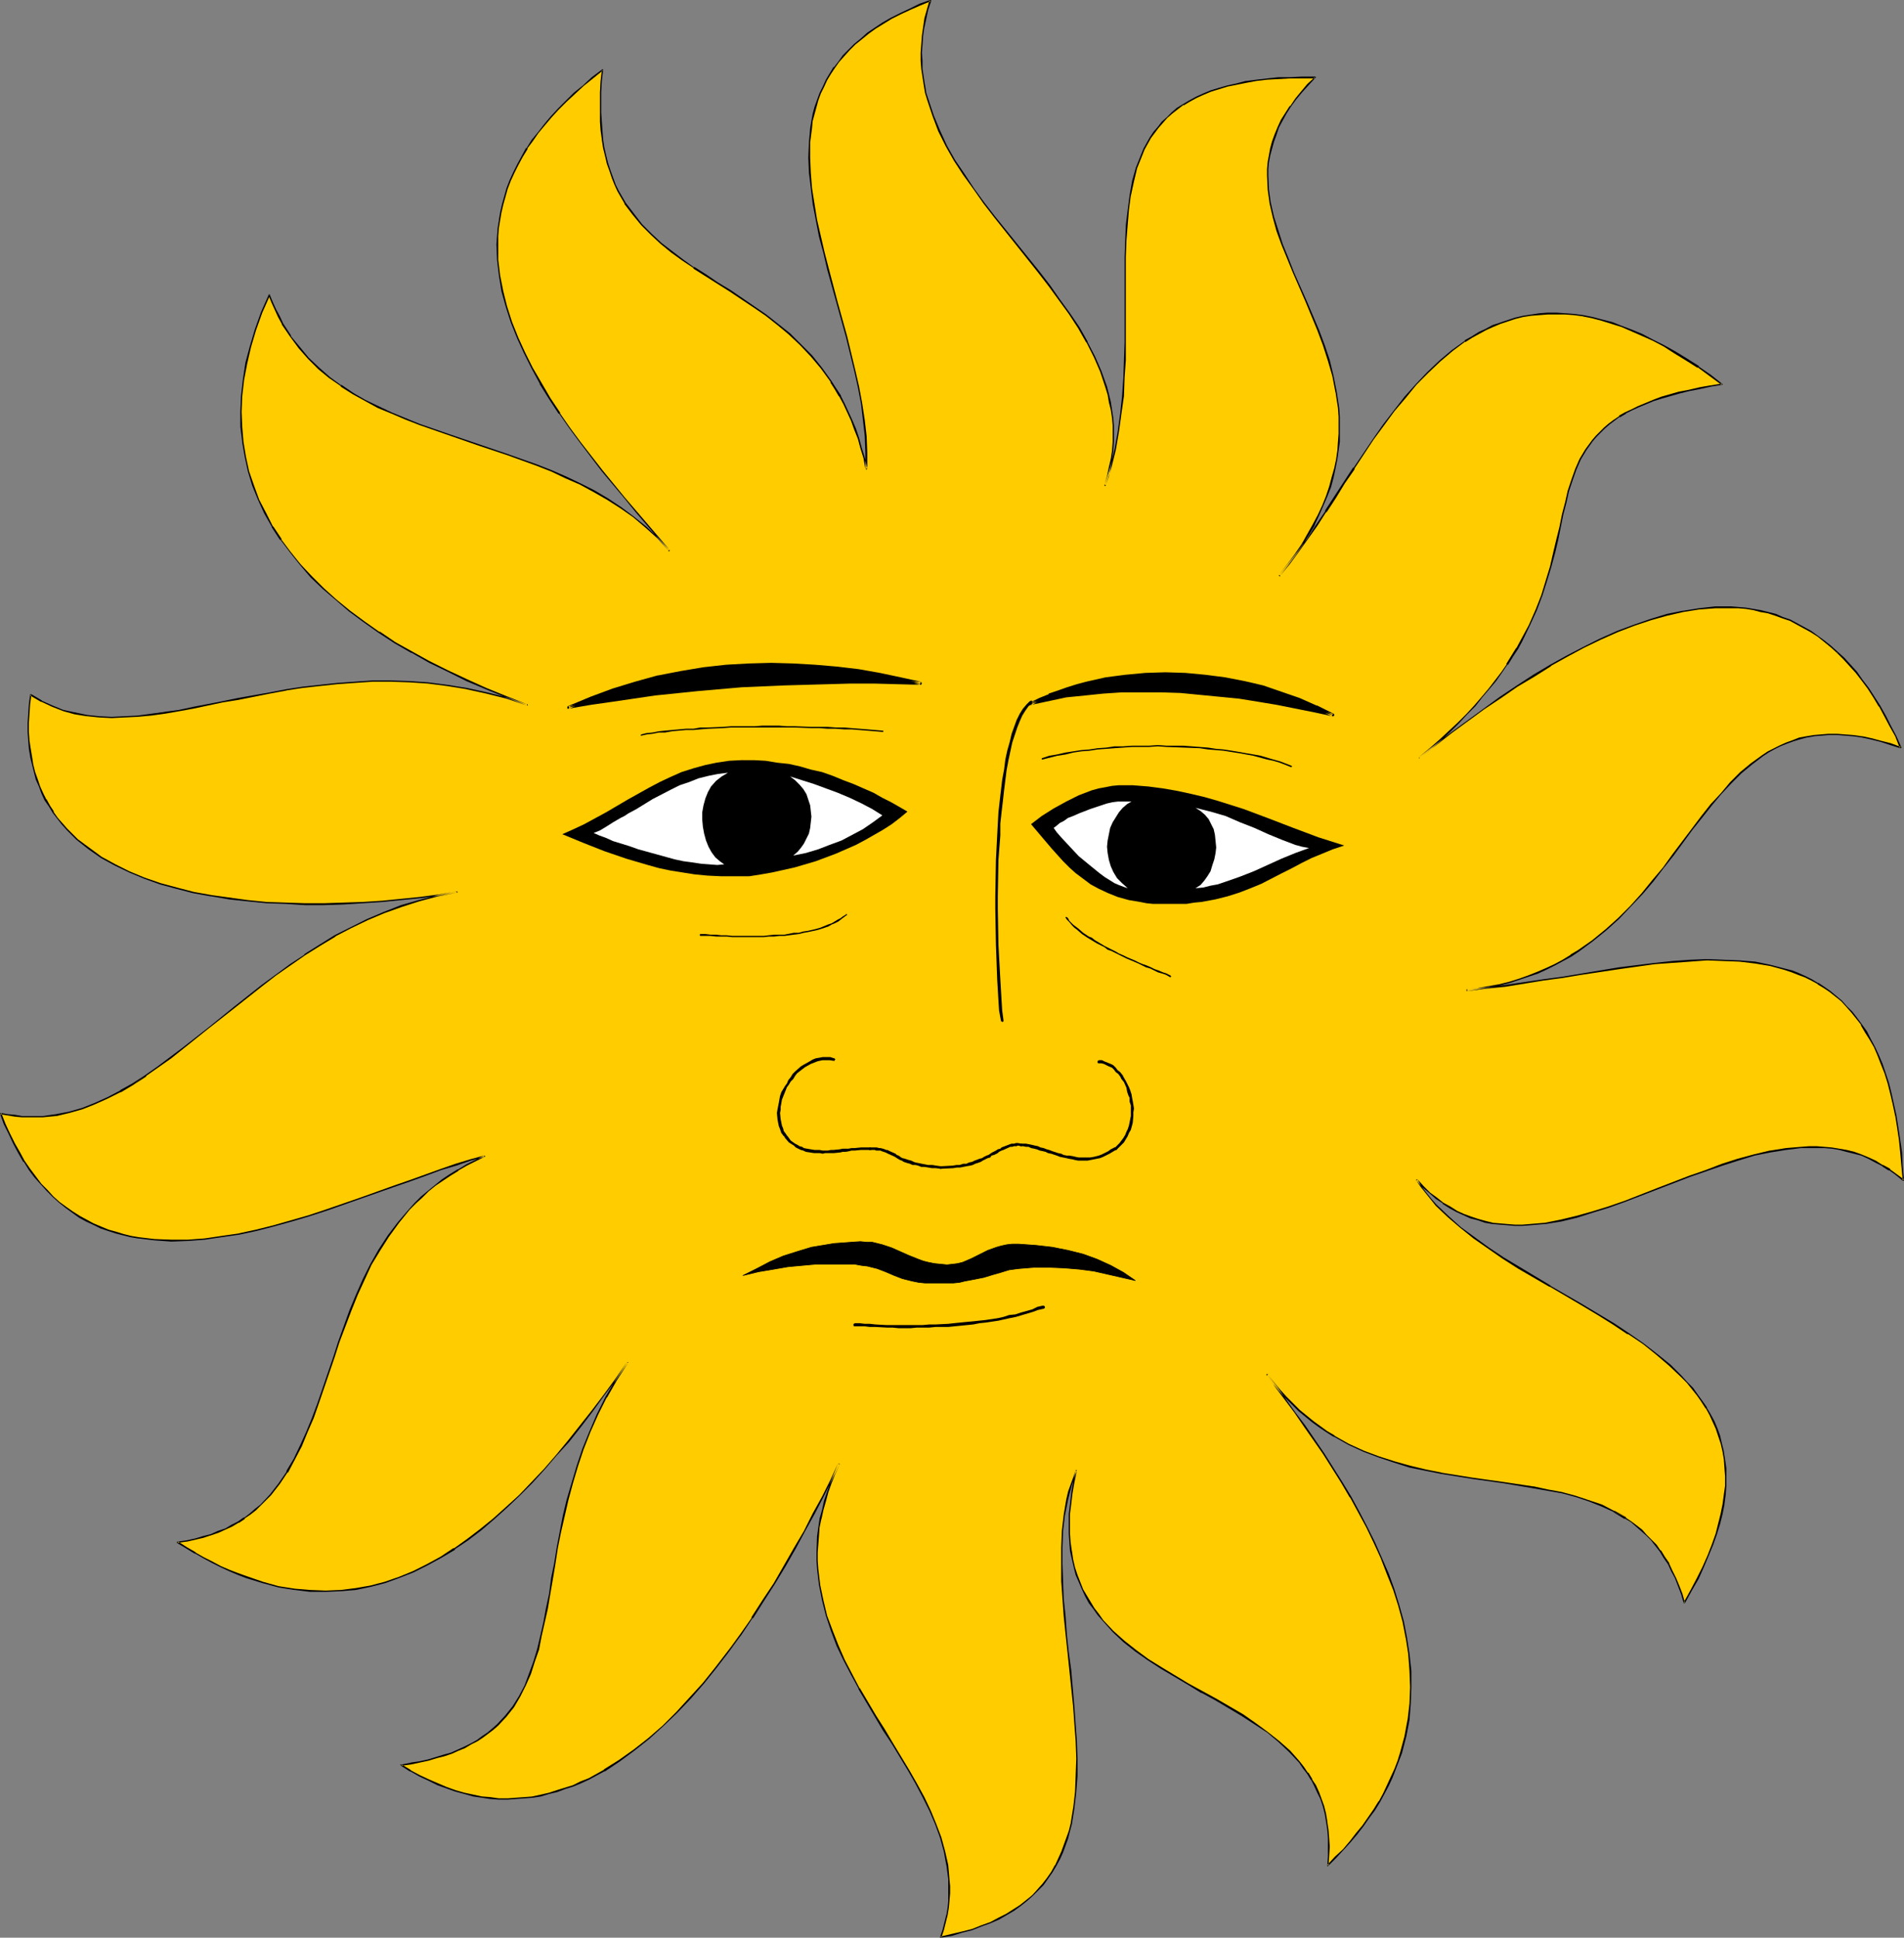 <?xml version="1.0" encoding="UTF-8" standalone="no"?>
<svg
   version="1.0"
   width="129.724mm"
   height="131.987mm"
   id="svg30"
   sodipodi:docname="Sun 160.wmf"
   xmlns:inkscape="http://www.inkscape.org/namespaces/inkscape"
   xmlns:sodipodi="http://sodipodi.sourceforge.net/DTD/sodipodi-0.dtd"
   xmlns="http://www.w3.org/2000/svg"
   xmlns:svg="http://www.w3.org/2000/svg">
  <rect width="100%" height="100%" fill="#808080" stroke="none"/>
  <sodipodi:namedview
     id="namedview30"
     pagecolor="#ffffff"
     bordercolor="#000000"
     borderopacity="0.25"
     inkscape:showpageshadow="2"
     inkscape:pageopacity="0.0"
     inkscape:pagecheckerboard="0"
     inkscape:deskcolor="#d1d1d1"
     inkscape:document-units="mm" />
  <defs
     id="defs1">
    <pattern
       id="WMFhbasepattern"
       patternUnits="userSpaceOnUse"
       width="6"
       height="6"
       x="0"
       y="0" />
  </defs>
  <path
     style="fill:#ffcc00;fill-opacity:1;fill-rule:evenodd;stroke:none"
     d="m 69.326,75.95 0.808,1.939 0.808,1.939 0.808,1.778 0.97,1.778 2.101,3.232 2.262,2.909 2.424,2.747 2.586,2.586 2.747,2.262 2.909,2.262 3.07,1.939 3.232,1.778 3.394,1.616 3.394,1.616 3.555,1.454 3.555,1.454 7.434,2.586 7.595,2.586 7.595,2.586 7.595,2.747 3.878,1.454 3.717,1.778 3.555,1.616 3.555,1.939 3.555,1.939 3.394,2.262 3.394,2.424 3.07,2.586 3.07,2.909 2.909,3.07 -2.747,-3.394 -2.747,-3.232 -2.909,-3.394 -3.07,-3.394 -5.656,-7.11 -5.656,-7.272 -2.747,-3.717 -2.586,-3.878 -2.586,-3.717 -2.262,-3.878 -2.262,-3.878 -1.939,-3.878 -1.778,-4.04 -1.616,-4.04 -1.293,-3.878 -1.131,-4.04 -0.646,-4.04 -0.485,-4.04 -0.162,-4.04 0.162,-2.101 0.162,-2.101 0.323,-1.939 0.323,-2.101 0.485,-2.101 1.131,-4.04 0.808,-1.939 0.97,-2.101 0.97,-2.101 1.131,-1.939 1.293,-2.101 1.293,-2.101 1.454,-1.939 1.616,-2.101 1.778,-1.939 1.778,-2.101 2.101,-2.101 2.101,-1.939 2.262,-2.101 2.424,-1.939 2.586,-1.939 -0.323,2.747 -0.162,2.909 v 2.586 2.586 2.424 l 0.323,2.262 0.162,2.262 0.323,2.262 0.485,1.939 0.485,1.939 0.646,1.939 0.646,1.778 0.646,1.778 0.808,1.616 1.778,3.232 2.101,2.747 2.101,2.747 2.424,2.424 2.586,2.424 2.747,2.101 2.747,2.101 3.07,1.939 2.909,2.101 3.07,1.939 3.232,1.939 6.302,4.202 3.07,2.101 3.07,2.424 2.909,2.424 2.909,2.747 2.747,2.909 2.586,3.07 2.424,3.555 1.131,1.778 1.131,1.939 1.131,1.939 0.97,2.101 0.97,2.262 0.808,2.262 0.97,2.424 0.646,2.424 0.808,2.586 0.646,2.747 v -4.202 l -0.323,-4.202 -0.485,-4.202 -0.485,-4.202 -0.808,-4.363 -0.97,-4.202 -2.101,-8.726 -2.424,-8.726 -2.424,-8.565 -0.97,-4.363 -1.131,-4.202 -0.808,-4.202 -0.646,-4.04 -0.646,-4.04 -0.323,-4.04 -0.323,-3.878 0.162,-3.878 0.323,-3.717 0.323,-1.939 0.485,-1.778 0.485,-1.778 0.485,-1.778 0.646,-1.778 0.808,-1.616 0.808,-1.616 0.97,-1.616 0.97,-1.616 1.293,-1.616 1.131,-1.454 1.454,-1.616 1.454,-1.293 1.616,-1.454 1.778,-1.454 1.939,-1.293 1.939,-1.293 2.262,-1.293 2.262,-1.131 2.424,-1.131 2.586,-1.293 2.747,-0.97 -0.808,2.262 -0.485,2.262 -0.485,2.262 -0.323,2.262 -0.162,2.262 -0.162,2.101 v 2.101 l 0.162,2.101 0.323,2.101 0.323,2.101 0.323,1.939 0.646,1.939 1.293,4.04 1.616,3.878 1.778,3.717 2.101,3.717 2.424,3.717 2.424,3.717 2.747,3.555 2.586,3.555 5.818,7.11 5.656,7.11 2.747,3.555 2.586,3.555 2.586,3.555 2.424,3.717 2.101,3.717 1.939,3.717 1.616,3.878 1.293,3.878 0.646,1.939 0.323,1.939 0.485,2.101 0.323,2.101 0.162,1.939 v 2.101 2.101 l -0.162,2.262 -0.323,2.101 -0.485,2.262 -0.485,2.101 -0.646,2.262 1.454,-4.363 1.131,-4.686 0.808,-4.525 0.646,-4.686 0.485,-4.525 0.323,-4.686 0.162,-4.525 0.162,-4.686 v -8.888 -8.726 -4.363 l 0.162,-4.202 0.162,-4.04 0.485,-3.878 0.485,-3.717 0.646,-3.555 0.97,-3.555 1.293,-3.07 0.646,-1.616 0.808,-1.454 0.808,-1.454 0.97,-1.454 0.97,-1.293 1.131,-1.293 1.131,-1.293 1.293,-1.131 1.454,-1.131 1.616,-0.97 1.454,-0.97 1.778,-0.97 1.939,-0.808 1.778,-0.808 2.101,-0.646 2.262,-0.646 2.262,-0.485 2.586,-0.485 2.586,-0.485 2.747,-0.323 2.909,-0.162 2.909,-0.162 3.232,-0.162 h 3.232 l -1.778,1.939 -1.616,1.939 -1.454,1.778 -1.454,1.778 -1.131,1.778 -0.97,1.939 -0.97,1.778 -0.808,1.778 -0.485,1.778 -0.485,1.778 -0.485,1.778 -0.323,1.778 -0.162,1.778 v 1.778 l 0.162,3.555 0.485,3.555 0.808,3.394 0.97,3.555 1.293,3.717 1.454,3.555 1.454,3.555 3.232,7.272 3.07,7.595 1.616,3.878 1.293,3.878 0.97,4.04 0.808,4.04 0.646,4.202 0.162,2.262 v 2.101 2.262 2.101 l -0.323,2.262 -0.323,2.262 -0.485,2.424 -0.485,2.262 -0.808,2.262 -0.808,2.424 -0.97,2.424 -1.131,2.424 -1.131,2.586 -1.616,2.424 -1.454,2.586 -1.778,2.586 -1.939,2.747 -2.101,2.586 2.424,-2.909 2.262,-3.07 2.424,-3.394 2.424,-3.394 2.424,-3.555 2.262,-3.717 2.424,-3.717 2.424,-3.717 5.171,-7.595 2.586,-3.555 2.747,-3.555 2.747,-3.555 2.909,-3.232 2.909,-3.232 3.07,-2.909 3.232,-2.586 3.394,-2.586 1.616,-0.97 1.778,-0.97 1.939,-0.97 1.778,-0.808 1.939,-0.808 1.778,-0.646 2.101,-0.646 1.939,-0.485 2.101,-0.323 2.101,-0.162 2.101,-0.323 h 2.262 l 2.262,0.162 2.262,0.162 2.424,0.323 2.262,0.485 2.586,0.646 2.424,0.808 2.586,0.808 2.586,0.97 2.747,1.293 2.747,1.293 2.747,1.454 2.909,1.616 2.909,1.778 3.07,2.101 3.07,2.101 3.07,2.262 -2.909,0.485 -2.909,0.485 -2.747,0.646 -2.424,0.646 -2.424,0.485 -2.262,0.808 -2.101,0.646 -1.939,0.808 -1.778,0.808 -1.778,0.808 -1.616,0.808 -1.454,0.97 -1.454,0.97 -1.293,0.808 -1.131,1.131 -1.131,0.97 -1.131,1.131 -0.808,1.131 -1.778,2.262 -1.454,2.586 -1.131,2.586 -0.97,2.586 -0.97,2.909 -0.646,3.07 -0.808,3.07 -0.646,3.07 -0.808,3.394 -0.646,3.394 -0.97,3.555 -1.131,3.555 -1.131,3.717 -1.454,3.878 -1.778,3.878 -2.101,4.04 -0.97,1.939 -1.293,2.101 -1.293,2.101 -1.616,2.101 -1.454,2.101 -1.616,1.939 -1.778,2.262 -1.939,2.101 -2.101,2.262 -2.101,2.101 -2.262,2.262 -2.424,2.262 -2.586,2.262 -2.747,2.262 8.242,-6.464 8.403,-6.141 4.202,-2.909 4.363,-2.909 4.202,-2.586 4.363,-2.747 4.202,-2.424 4.363,-2.262 4.363,-2.101 4.202,-1.939 4.363,-1.616 4.202,-1.454 4.202,-1.131 4.202,-0.97 4.04,-0.646 4.202,-0.485 h 4.04 l 1.939,0.162 1.939,0.162 1.939,0.323 1.939,0.323 1.939,0.485 1.778,0.646 1.939,0.646 1.778,0.646 1.939,0.97 1.778,0.97 1.778,0.97 1.616,1.131 1.778,1.293 1.778,1.454 1.616,1.454 1.616,1.616 1.616,1.778 1.616,1.778 1.454,2.101 1.616,2.101 1.454,2.101 1.454,2.424 1.454,2.424 1.293,2.586 1.454,2.747 1.293,2.909 -2.586,-0.808 -2.586,-0.808 -2.424,-0.646 -2.424,-0.485 -2.262,-0.323 -2.101,-0.162 -2.101,-0.162 h -2.101 l -1.939,0.162 -1.939,0.162 -1.778,0.323 -1.778,0.485 -1.778,0.485 -1.616,0.646 -1.616,0.646 -1.616,0.808 -1.454,0.808 -1.616,0.97 -2.747,2.101 -2.747,2.262 -2.586,2.586 -2.586,2.747 -2.424,2.909 -2.424,3.07 -2.424,3.232 -5.01,6.625 -2.586,3.394 -2.586,3.232 -2.747,3.394 -2.909,3.07 -3.07,3.232 -3.394,2.909 -3.394,2.909 -3.717,2.586 -1.939,1.131 -1.939,1.293 -2.101,1.131 -2.262,0.97 -2.262,0.97 -2.262,0.97 -2.424,0.808 -2.586,0.808 -2.586,0.646 -2.586,0.485 -2.747,0.485 -2.909,0.485 4.848,-0.646 5.01,-0.646 9.858,-1.454 4.848,-0.646 4.848,-0.808 9.696,-1.454 9.211,-1.293 4.525,-0.485 4.525,-0.323 4.363,-0.162 4.202,0.162 4.202,0.162 4.04,0.485 3.878,0.646 3.717,0.97 1.778,0.646 1.778,0.485 1.778,0.808 1.616,0.808 1.616,0.97 1.616,0.97 1.454,1.131 2.909,2.424 1.454,1.293 1.293,1.616 1.293,1.454 1.131,1.778 1.131,1.778 1.131,1.939 1.131,1.939 0.97,2.101 0.97,2.262 0.808,2.424 0.808,2.586 0.646,2.586 0.646,2.747 0.646,2.909 0.485,3.07 0.485,3.232 0.323,3.232 0.323,3.555 0.323,3.555 -1.778,-1.454 -1.778,-1.131 -1.778,-1.131 -1.778,-0.97 -1.778,-0.97 -1.939,-0.808 -1.939,-0.485 -1.778,-0.646 -1.939,-0.323 -1.939,-0.323 -1.939,-0.162 -1.939,-0.162 h -1.939 l -2.101,0.162 -3.878,0.323 -4.04,0.808 -4.202,0.808 -4.04,1.293 -4.202,1.293 -4.202,1.454 -4.202,1.454 -8.242,3.232 -8.403,3.232 -4.202,1.454 -4.04,1.293 -4.202,1.131 -4.04,0.97 -4.04,0.808 -3.878,0.323 -1.939,0.162 h -1.939 l -1.939,-0.162 -1.939,-0.162 -1.939,-0.162 -1.778,-0.485 -1.939,-0.485 -1.778,-0.485 -1.939,-0.808 -1.778,-0.808 -1.778,-0.97 -1.616,-1.131 -1.778,-1.293 -1.778,-1.454 -1.616,-1.454 -1.616,-1.778 1.131,1.778 1.131,1.454 1.293,1.616 1.454,1.616 2.909,2.909 3.232,2.909 3.555,2.586 3.717,2.586 3.717,2.586 4.04,2.424 8.08,4.848 8.242,4.848 4.04,2.424 4.04,2.424 3.878,2.586 3.717,2.586 3.555,2.586 3.394,2.909 3.07,2.909 1.454,1.616 1.293,1.454 1.293,1.616 1.131,1.616 1.131,1.778 0.97,1.778 0.97,1.778 0.646,1.778 0.808,1.939 0.485,1.939 0.485,2.101 0.323,1.939 0.323,2.262 v 2.101 2.424 l -0.323,2.262 -0.323,2.424 -0.485,2.424 -0.485,2.586 -0.808,2.747 -0.97,2.747 -1.131,2.747 -1.293,2.909 -1.454,2.909 -1.616,3.07 -1.778,3.232 -0.646,-2.262 -0.808,-2.101 -0.808,-1.939 -0.97,-1.939 -0.808,-1.778 -1.131,-1.616 -0.97,-1.616 -1.131,-1.454 -1.293,-1.293 -1.131,-1.293 -1.293,-1.293 -1.293,-1.131 -1.454,-0.97 -1.454,-0.97 -2.909,-1.778 -3.07,-1.616 -3.394,-1.131 -3.394,-1.131 -3.555,-0.97 -3.555,-0.646 -3.878,-0.646 -7.595,-1.293 -8.08,-1.131 -8.08,-1.293 -4.04,-0.808 -4.04,-0.97 -3.878,-1.131 -4.04,-1.293 -3.878,-1.454 -3.878,-1.778 -3.717,-2.101 -1.778,-1.131 -1.939,-1.293 -1.778,-1.293 -1.778,-1.454 -1.778,-1.454 -1.616,-1.616 -1.778,-1.778 -1.616,-1.778 -1.616,-1.939 -1.616,-2.101 2.424,3.232 2.424,3.232 2.424,3.394 2.424,3.394 4.848,7.11 4.686,7.433 2.262,3.717 2.101,3.878 2.101,3.878 1.939,3.878 1.778,4.04 1.616,4.04 1.616,4.202 1.293,4.04 1.131,4.202 0.808,4.04 0.646,4.202 0.485,4.363 v 4.202 l -0.162,4.202 -0.323,4.202 -0.808,4.202 -1.293,4.202 -0.646,2.101 -0.808,2.262 -0.808,1.939 -1.131,2.101 -0.97,2.101 -1.131,2.101 -1.293,2.101 -1.454,2.101 -1.454,2.101 -1.616,1.939 -1.778,2.101 -1.778,2.101 -1.939,1.939 -1.939,2.101 0.162,-2.424 0.162,-2.424 -0.162,-2.262 -0.162,-2.101 -0.323,-2.101 -0.323,-2.101 -0.485,-1.939 -0.646,-1.778 -0.808,-1.778 -0.808,-1.616 -0.808,-1.616 -0.97,-1.616 -1.131,-1.454 -1.131,-1.454 -2.424,-2.747 -2.747,-2.586 -3.07,-2.262 -3.07,-2.262 -3.232,-2.101 -6.949,-4.04 -3.555,-2.101 -3.394,-1.939 -7.11,-4.202 -3.232,-2.101 -3.232,-2.262 -3.07,-2.424 -2.909,-2.586 -2.586,-2.909 -1.131,-1.454 -1.131,-1.454 -0.97,-1.616 -1.131,-1.616 -0.808,-1.778 -1.454,-3.717 -0.646,-1.939 -0.485,-2.101 -0.323,-2.101 -0.323,-2.262 -0.162,-2.262 v -2.424 -2.586 l 0.323,-2.586 0.323,-2.747 0.485,-2.909 0.646,-2.909 -0.646,1.778 -0.646,1.778 -0.646,1.939 -0.485,1.939 -0.646,3.878 -0.485,4.202 -0.162,4.202 v 4.363 4.363 l 0.323,4.525 0.485,4.525 0.323,4.686 0.485,4.525 0.485,4.686 0.97,9.373 0.323,4.525 0.323,4.363 0.162,4.525 v 4.363 l -0.323,4.202 -0.485,4.202 -0.646,3.878 -0.485,1.939 -0.646,1.778 -0.485,1.939 -0.808,1.778 -0.808,1.778 -0.808,1.616 -0.97,1.616 -1.131,1.616 -1.131,1.616 -1.293,1.454 -1.454,1.293 -1.454,1.454 -1.616,1.293 -1.778,1.131 -1.939,1.131 -1.939,1.131 -2.101,0.97 -2.262,0.808 -2.424,0.97 -2.586,0.646 -2.747,0.646 -2.747,0.646 0.646,-1.939 0.485,-1.778 0.485,-1.939 0.323,-1.939 0.162,-1.778 0.162,-1.939 v -1.778 l -0.162,-1.778 -0.323,-3.717 -0.808,-3.394 -0.97,-3.555 -1.293,-3.555 -1.454,-3.394 -1.616,-3.555 -1.939,-3.394 -1.939,-3.555 -4.202,-6.949 -2.262,-3.394 -2.101,-3.555 -4.202,-7.11 -1.939,-3.555 -1.939,-3.717 -1.616,-3.717 -1.616,-3.878 -1.293,-3.878 -0.97,-3.878 -0.808,-4.04 -0.485,-4.04 -0.162,-2.262 v -2.101 l 0.162,-4.202 0.323,-2.262 0.485,-2.262 0.485,-2.262 0.485,-2.262 0.808,-2.262 0.808,-2.424 0.97,-2.424 1.131,-2.262 -2.101,4.202 -2.101,4.202 -2.262,4.363 -2.424,4.363 -2.424,4.525 -2.586,4.525 -2.747,4.363 -2.909,4.525 -2.909,4.525 -2.909,4.202 -3.07,4.363 -3.232,4.202 -3.232,3.878 -3.394,3.878 -3.555,3.717 -3.555,3.555 -3.555,3.07 -3.717,3.07 -3.878,2.747 -3.878,2.424 -4.04,2.262 -1.939,0.808 -2.101,0.97 -1.939,0.646 -2.101,0.808 -2.101,0.485 -2.101,0.485 -2.101,0.485 -2.101,0.162 -2.262,0.162 -2.101,0.162 h -2.262 l -2.262,-0.162 -2.101,-0.323 -2.262,-0.485 -2.262,-0.485 -2.262,-0.646 -2.262,-0.808 -2.424,-0.97 -2.262,-0.97 -2.262,-1.131 -2.424,-1.293 -2.262,-1.454 2.424,-0.485 2.262,-0.323 2.101,-0.485 2.101,-0.646 2.101,-0.646 1.778,-0.485 1.778,-0.808 1.778,-0.646 1.616,-0.97 1.454,-0.808 1.454,-0.97 1.454,-0.97 1.131,-0.97 1.293,-1.131 2.101,-2.262 1.939,-2.424 1.616,-2.586 1.454,-2.909 1.131,-2.909 1.131,-3.07 0.97,-3.232 0.808,-3.394 0.808,-3.555 0.646,-3.717 0.808,-3.717 0.485,-3.717 0.808,-4.04 0.646,-4.04 0.808,-4.04 0.808,-4.202 1.131,-4.202 1.131,-4.363 1.293,-4.363 1.454,-4.363 1.778,-4.363 1.939,-4.363 2.262,-4.525 2.586,-4.525 2.909,-4.363 -3.07,4.202 -2.909,4.04 -3.07,4.202 -3.07,3.878 -3.07,3.878 -3.07,3.717 -3.232,3.555 -3.07,3.394 -3.394,3.232 -3.232,3.07 -3.232,3.07 -3.394,2.747 -3.394,2.586 -3.394,2.424 -3.394,2.101 -3.555,1.939 -3.555,1.778 -3.717,1.454 -3.717,1.293 -3.717,0.97 -3.717,0.808 -3.878,0.323 -3.878,0.162 H 79.83 l -3.878,-0.485 -4.202,-0.646 -4.202,-1.131 -4.202,-1.454 -2.101,-0.646 -2.101,-0.97 -2.262,-0.97 -2.101,-1.131 -2.262,-1.131 -2.262,-1.293 -2.262,-1.293 -2.262,-1.454 2.262,-0.323 2.262,-0.485 2.101,-0.485 1.939,-0.646 1.939,-0.646 1.778,-0.808 1.778,-0.97 1.616,-0.808 1.454,-0.97 1.454,-1.131 1.454,-1.131 1.454,-1.293 2.424,-2.586 2.262,-2.909 1.939,-2.909 1.939,-3.232 1.616,-3.394 1.616,-3.555 1.454,-3.717 1.454,-3.878 2.747,-7.757 1.293,-4.04 1.293,-4.04 3.07,-8.08 1.454,-3.878 1.778,-3.878 1.939,-3.878 2.262,-3.717 2.262,-3.717 2.586,-3.394 2.747,-3.394 1.616,-1.616 1.616,-1.616 1.616,-1.454 1.939,-1.454 1.778,-1.454 1.939,-1.293 2.101,-1.293 2.101,-1.293 2.262,-1.131 2.424,-1.131 -3.555,0.97 -3.717,1.293 -3.878,1.131 -4.04,1.454 -4.04,1.454 -4.202,1.454 -8.565,3.07 -8.888,3.07 -4.363,1.454 -4.525,1.293 -4.525,1.293 -4.525,1.131 -4.363,0.97 -4.525,0.646 -4.363,0.646 -4.363,0.323 H 44.117 l -4.363,-0.162 -4.04,-0.485 -2.101,-0.323 -1.939,-0.485 -1.939,-0.485 -1.939,-0.646 -1.939,-0.646 -1.778,-0.97 -1.778,-0.97 -1.778,-0.97 -1.778,-1.131 -1.778,-1.131 -1.616,-1.293 -1.778,-1.616 -1.454,-1.454 -1.616,-1.778 -1.454,-1.778 -1.454,-1.939 -1.454,-2.101 -1.293,-2.101 -1.293,-2.424 -1.131,-2.424 -1.131,-2.586 -1.131,-2.747 1.778,0.323 1.939,0.323 1.778,0.162 h 1.778 3.555 l 3.394,-0.485 3.394,-0.646 3.394,-0.97 3.394,-1.293 3.232,-1.454 3.232,-1.778 3.232,-1.778 3.232,-2.101 3.232,-2.262 3.232,-2.424 3.232,-2.424 6.626,-5.333 6.626,-5.333 6.949,-5.494 3.717,-2.747 3.555,-2.586 3.878,-2.586 3.717,-2.424 4.04,-2.424 4.04,-2.101 4.202,-2.101 4.363,-1.778 4.363,-1.778 4.686,-1.293 4.686,-1.293 5.01,-0.97 -4.686,0.808 -4.848,0.646 -4.848,0.485 -4.848,0.485 -5.01,0.323 -5.01,0.323 h -5.01 -4.848 l -5.01,-0.162 -4.848,-0.162 -4.848,-0.485 -4.686,-0.485 -4.686,-0.808 -4.525,-0.808 -4.363,-1.131 -4.363,-1.131 -4.04,-1.454 -3.878,-1.616 -3.717,-1.778 -3.394,-1.939 -3.232,-2.262 -3.07,-2.424 -1.293,-1.293 -1.454,-1.293 -1.131,-1.293 -1.131,-1.616 -1.131,-1.454 -0.97,-1.616 -0.97,-1.616 -0.808,-1.616 -0.808,-1.778 L 9.534,200.703 8.888,198.764 8.403,196.825 7.918,194.724 7.595,192.785 7.434,190.684 7.272,188.421 v -2.262 l 0.162,-2.424 0.162,-2.424 0.323,-2.424 2.747,1.616 2.747,1.293 2.909,1.131 3.07,0.808 3.07,0.485 3.07,0.323 3.232,0.162 3.232,-0.162 3.394,-0.162 3.555,-0.485 3.555,-0.485 3.555,-0.485 3.717,-0.808 7.595,-1.454 4.04,-0.808 8.08,-1.454 4.202,-0.808 4.202,-0.646 4.363,-0.485 4.525,-0.485 4.525,-0.323 4.686,-0.323 h 4.525 l 4.848,0.162 4.848,0.323 5.01,0.646 5.01,0.808 5.01,1.131 5.171,1.293 5.333,1.778 -5.494,-2.101 -5.01,-2.101 -5.171,-2.262 -4.848,-2.262 -4.686,-2.424 -4.525,-2.424 -4.202,-2.424 -4.202,-2.747 -3.878,-2.586 -3.717,-2.909 -3.555,-2.747 -3.232,-3.07 -3.07,-2.909 -2.747,-3.232 -2.747,-3.07 -2.424,-3.394 -2.101,-3.232 -1.939,-3.394 -1.616,-3.555 -1.454,-3.555 -1.131,-3.717 -0.808,-3.717 -0.646,-3.878 -0.485,-3.878 v -3.878 l 0.162,-4.04 0.485,-4.202 0.646,-4.202 1.131,-4.202 1.293,-4.363 1.616,-4.525 z"
     id="path1" />
  <path
     style="fill:#000000;fill-opacity:1;fill-rule:evenodd;stroke:none"
     d="m 69.488,76.112 h -0.323 l 0.808,1.939 0.808,1.778 0.808,1.778 0.97,1.778 v 0.162 l 2.101,3.07 v 0 l 2.262,3.07 2.424,2.747 2.586,2.586 2.747,2.262 3.07,2.101 v 0.162 l 3.07,1.939 v 0 l 3.232,1.778 3.232,1.778 3.555,1.454 3.394,1.454 3.717,1.454 7.434,2.586 7.434,2.586 7.757,2.586 7.595,2.747 3.717,1.454 3.717,1.778 3.717,1.616 3.555,1.939 v 0 l 3.394,1.939 3.555,2.262 v 0 l 3.232,2.262 3.232,2.747 3.07,2.747 2.747,3.07 v 0.162 h 0.323 v -0.162 0 -0.162 0 l -2.747,-3.232 -2.909,-3.394 -2.909,-3.394 -2.909,-3.394 -5.818,-7.11 -5.656,-7.272 -2.747,-3.717 -2.586,-3.717 h 0.162 l -2.586,-3.878 -2.262,-3.878 v 0 l -2.262,-3.878 -1.939,-3.878 -1.778,-3.878 -1.616,-4.04 -1.293,-4.04 -0.97,-3.878 -0.808,-4.04 v 0 l -0.485,-4.04 v -4.04 -2.101 l 0.162,-2.101 0.323,-1.939 v 0 l 0.323,-1.939 0.485,-2.101 1.131,-4.04 0.808,-2.101 0.97,-2.101 0.97,-1.939 1.131,-2.101 v 0 l 1.293,-2.101 h -0.162 l 1.454,-1.939 1.454,-2.101 1.616,-1.939 1.778,-2.101 1.778,-1.939 2.101,-2.101 2.101,-1.939 2.262,-2.101 2.424,-1.939 2.586,-2.101 h -0.323 l -0.323,2.747 -0.162,2.909 v 2.586 2.586 2.424 l 0.162,2.262 0.323,2.262 v 0.162 l 0.323,2.101 0.485,1.939 0.485,2.101 0.646,1.778 0.646,1.939 0.646,1.616 0.808,1.778 1.778,3.07 v 0.162 l 2.101,2.747 2.262,2.747 2.424,2.424 2.424,2.262 2.747,2.262 2.909,2.101 2.909,1.939 v 0.162 l 3.07,1.939 3.07,1.939 3.07,1.939 v 0 l 6.302,4.202 3.07,2.101 3.07,2.424 2.909,2.424 2.909,2.747 2.747,2.909 2.586,3.07 2.586,3.555 h -0.162 l 1.131,1.778 1.131,1.939 v -0.162 l 1.131,2.101 0.97,2.101 0.97,2.101 0.808,2.262 0.97,2.424 0.646,2.424 0.808,2.586 0.485,2.747 h 0.162 v 0.162 h 0.162 v -0.162 h 0.162 v -4.202 l -0.162,-4.202 -0.485,-4.202 -0.646,-4.202 v 0 l -0.808,-4.363 -0.97,-4.202 -2.101,-8.726 -2.424,-8.726 -2.262,-8.565 -1.131,-4.363 -0.97,-4.202 -0.97,-4.202 -0.646,-4.04 v 0 l -0.646,-4.04 -0.323,-4.04 -0.162,-3.878 v -3.878 l 0.485,-3.717 0.162,-1.939 v 0.162 l 0.485,-1.778 0.485,-1.778 0.485,-1.778 0.646,-1.778 0.808,-1.616 0.808,-1.778 0.97,-1.616 v 0 l 0.97,-1.454 v 0 l 1.131,-1.616 1.293,-1.454 1.454,-1.616 1.454,-1.454 1.616,-1.293 1.778,-1.454 1.778,-1.293 v 0 l 2.101,-1.293 2.101,-1.293 v 0 l 2.262,-1.131 2.424,-1.131 2.586,-1.131 2.747,-1.131 -0.323,-0.162 -0.646,2.262 -0.646,2.262 -0.323,2.262 v 0 l -0.323,2.262 -0.162,2.262 -0.162,2.101 v 2.101 l 0.162,2.101 0.323,2.101 0.323,2.101 v 0 l 0.323,1.939 0.646,2.101 1.293,3.878 1.454,3.878 1.939,3.878 2.101,3.717 v 0 l 2.424,3.717 v 0 l 2.586,3.555 2.586,3.717 2.747,3.555 11.312,14.22 2.747,3.555 2.586,3.555 2.586,3.555 v 0 l 2.424,3.717 2.101,3.717 v -0.162 l 1.939,3.878 1.616,3.717 1.293,3.878 0.646,2.101 0.323,1.939 0.485,1.939 v 0 l 0.323,2.101 0.162,1.939 v 2.101 2.101 l -0.162,2.262 -0.323,2.101 v 0 l -0.485,2.101 -0.485,2.262 -0.646,2.262 v 0.162 0 0.162 h 0.323 v -0.162 0 0 l 1.454,-4.525 1.131,-4.525 0.808,-4.686 v 0 l 0.646,-4.686 0.646,-4.525 0.162,-4.686 h -0.323 l -0.323,4.686 -0.485,4.525 -0.646,4.686 v 0 l -0.808,4.525 -1.131,4.525 -1.454,4.525 0.323,0.162 0.808,-2.262 0.485,-2.262 0.323,-2.262 v 0 l 0.323,-2.101 0.162,-2.262 v -2.101 -2.101 l -0.162,-1.939 -0.323,-2.101 v 0 l -0.323,-2.101 -0.485,-1.939 -0.485,-1.939 -1.454,-4.04 -1.616,-3.717 -1.939,-3.717 V 87.908 l -2.101,-3.717 -2.424,-3.555 v 0 l -2.586,-3.555 -2.586,-3.717 -2.747,-3.555 -11.474,-14.22 -2.747,-3.555 -2.586,-3.555 -2.424,-3.717 v 0 l -2.424,-3.555 v 0 l -2.101,-3.717 -1.778,-3.878 -1.616,-3.878 -1.293,-3.878 -0.646,-1.939 -0.323,-2.101 v 0.162 l -0.323,-2.101 -0.323,-2.101 v -2.101 l -0.162,-2.101 0.162,-2.101 0.162,-2.262 0.323,-2.262 v 0.162 l 0.485,-2.262 0.485,-2.262 0.808,-2.424 v 0 0 L 239.653,0 v 0 0 h -0.162 l -2.747,0.97 -2.586,1.293 -2.424,1.131 -2.262,1.131 v 0 l -2.262,1.293 -1.939,1.293 v 0 l -1.939,1.293 -1.616,1.454 -1.778,1.454 -1.454,1.454 -1.454,1.454 -1.131,1.616 -1.131,1.454 h -0.162 l -0.97,1.616 v 0 l -0.97,1.616 -0.808,1.778 -0.808,1.616 -0.646,1.778 -0.646,1.778 -0.485,1.778 -0.323,1.778 v 0 l -0.323,1.939 -0.323,3.717 -0.162,3.878 0.162,3.878 0.485,4.04 0.485,4.04 v 0 l 0.808,4.202 0.808,4.202 1.131,4.202 0.97,4.202 2.424,8.726 2.424,8.726 2.101,8.565 0.97,4.363 0.808,4.202 v 0 l 0.485,4.202 0.485,4.202 0.162,4.202 v 4.202 l 0.485,-0.162 -0.646,-2.747 -0.808,-2.586 -0.646,-2.424 -0.808,-2.424 -0.97,-2.262 -0.97,-2.101 -0.97,-2.101 -0.97,-1.939 v -0.162 l -1.293,-1.939 -1.131,-1.778 v 0 l -2.424,-3.394 -2.586,-3.232 -2.909,-2.909 -2.747,-2.747 -3.07,-2.424 -3.07,-2.424 -3.07,-2.101 -6.141,-4.202 v 0 l -3.232,-1.939 -3.07,-2.101 -3.07,-1.939 v 0.162 l -2.909,-2.101 -2.747,-2.101 -2.747,-2.101 -2.586,-2.424 -2.424,-2.424 -2.101,-2.747 -2.101,-2.747 v 0 l -1.778,-3.07 -0.808,-1.616 -0.646,-1.778 -0.646,-1.778 -0.646,-1.939 -0.485,-1.939 -0.485,-2.101 -0.323,-2.101 v 0 l -0.162,-2.262 -0.162,-2.262 -0.162,-2.424 v -2.586 -2.586 l 0.162,-2.909 0.323,-2.747 v -0.162 0 l -0.162,-0.162 v 0 0 l -0.162,0.162 -2.586,1.939 -2.262,2.101 -2.424,1.939 -2.101,2.101 -1.939,1.939 -1.939,2.101 -1.616,1.939 -1.616,2.101 -1.616,1.939 -1.293,2.101 h -0.162 l -1.131,2.101 v 0 l -1.131,2.101 -0.97,1.939 -0.97,2.101 -0.808,2.101 -1.131,4.04 -0.485,2.101 -0.323,1.939 v 0.162 l -0.323,1.939 -0.162,2.101 -0.162,2.101 0.162,4.04 0.485,4.04 v 0 l 0.646,4.04 1.131,4.04 1.293,4.04 1.616,4.04 1.778,3.878 1.939,3.878 2.101,3.878 v 0.162 l 2.424,3.878 2.424,3.717 h 0.162 l 2.586,3.717 2.747,3.717 5.656,7.433 5.818,6.949 2.909,3.555 2.909,3.394 2.747,3.232 2.747,3.232 0.323,-0.162 -2.909,-3.07 -3.07,-2.909 -3.232,-2.586 -3.232,-2.424 v 0 l -3.394,-2.262 -3.555,-2.101 v 0 l -3.555,-1.778 -3.717,-1.778 -3.717,-1.616 -3.717,-1.454 -7.757,-2.747 -7.595,-2.586 -7.595,-2.586 -7.434,-2.586 -3.555,-1.454 -3.555,-1.454 -3.394,-1.616 -3.394,-1.616 -3.07,-1.778 v 0 l -3.07,-2.101 v 0.162 l -2.909,-2.101 -2.747,-2.424 -2.747,-2.586 -2.262,-2.747 -2.424,-2.909 h 0.162 l -2.101,-3.232 v 0 l -0.808,-1.778 -0.97,-1.778 -0.808,-1.778 -0.808,-1.939 v -0.162 0 h -0.162 v 0 h -0.162 v 0.162 z"
     id="path2" />
  <path
     style="fill:#000000;fill-opacity:1;fill-rule:evenodd;stroke:none"
     d="m 289.587,97.281 0.323,-4.525 v -4.686 -8.888 -8.726 -4.363 l 0.162,-4.202 0.323,-4.04 0.323,-3.878 0.485,-3.717 v 0.162 l 0.808,-3.717 0.808,-3.394 1.293,-3.232 0.646,-1.616 0.808,-1.454 v 0 l 0.808,-1.454 v 0 l 0.97,-1.293 0.97,-1.293 1.131,-1.293 1.131,-1.293 1.293,-1.131 1.454,-1.131 1.454,-1.131 v 0.162 l 1.616,-0.97 v 0 l 1.778,-0.97 1.778,-0.808 1.939,-0.808 2.101,-0.646 2.101,-0.646 2.424,-0.485 2.424,-0.485 v 0 l 2.586,-0.485 2.747,-0.323 2.909,-0.162 2.909,-0.162 h 3.232 3.232 v -0.323 l -1.939,1.778 -1.616,1.939 -1.454,1.778 -1.293,1.939 h -0.162 l -1.131,1.778 v 0 l -1.131,1.778 -0.808,1.778 -0.808,1.939 -0.646,1.778 -0.485,1.778 -0.323,1.778 -0.323,1.778 v 0 l -0.162,1.778 v 1.778 l 0.162,3.555 0.485,3.555 v 0 l 0.808,3.555 0.97,3.555 1.293,3.555 1.454,3.555 1.454,3.555 3.232,7.433 3.07,7.433 1.454,3.878 1.293,4.04 1.131,3.878 0.808,4.202 v -0.162 l 0.646,4.202 0.162,2.262 v 2.101 2.262 l -0.162,2.101 -0.162,2.262 -0.323,2.262 v 0 l -0.485,2.262 -0.646,2.262 -0.646,2.424 -0.808,2.424 -0.97,2.424 -1.131,2.424 -1.293,2.424 v 0 l -1.454,2.586 -1.454,2.586 v 0 l -1.778,2.586 -1.939,2.586 -2.101,2.747 v 0 0.162 l 0.162,0.162 h 0.162 v -0.162 l 2.424,-2.909 2.262,-3.07 2.424,-3.394 2.424,-3.394 2.262,-3.555 h 0.162 l 2.424,-3.717 2.262,-3.717 2.586,-3.717 h -0.162 l 5.01,-7.595 2.747,-3.717 2.586,-3.555 2.909,-3.394 2.747,-3.394 3.07,-3.07 3.07,-2.909 3.232,-2.747 3.232,-2.424 v 0.162 l 1.778,-1.131 1.778,-0.97 v 0 l 1.778,-0.97 1.778,-0.808 1.939,-0.808 1.939,-0.646 1.939,-0.646 1.939,-0.485 2.101,-0.323 v 0 l 2.101,-0.162 2.101,-0.162 h 2.262 2.262 l 2.262,0.162 2.424,0.323 h -0.162 l 2.424,0.485 2.424,0.646 2.586,0.808 2.586,0.808 2.586,1.131 2.586,1.131 2.909,1.293 2.747,1.454 v 0 l 2.747,1.778 2.909,1.778 3.07,1.939 v -0.162 l 3.07,2.262 3.07,2.262 0.162,-0.323 -2.909,0.485 h -0.162 l -2.747,0.485 -2.747,0.646 -2.586,0.485 -2.262,0.646 -2.262,0.646 -2.101,0.808 -1.939,0.808 -1.939,0.808 -1.616,0.808 -1.778,0.808 v 0 l -1.454,0.808 v 0.162 l -1.454,0.97 -1.293,0.97 -1.131,0.97 -1.131,1.131 -0.97,0.97 -0.97,1.131 -1.778,2.424 v 0 l -1.454,2.424 -1.131,2.586 -0.97,2.747 -0.97,2.909 -0.646,2.909 -0.808,3.07 -0.646,3.232 -0.808,3.232 -0.808,3.394 -0.808,3.555 -1.131,3.717 -1.131,3.717 -1.454,3.717 -1.778,4.04 -2.101,3.878 -1.131,2.101 v -0.162 l -1.293,2.101 -1.293,2.101 h 0.162 l -1.454,2.101 -1.616,2.101 -1.616,2.101 -1.778,2.101 -1.939,2.262 -1.939,2.101 -2.262,2.262 -2.262,2.101 -2.424,2.262 -2.586,2.262 -2.747,2.262 v 0.162 0 0.162 h 0.162 v 0 l 8.242,-6.464 8.403,-6.141 4.363,-2.909 4.202,-2.909 v 0 l 4.363,-2.586 4.363,-2.747 h -0.162 l 4.363,-2.424 4.202,-2.262 4.363,-2.101 4.363,-1.939 4.202,-1.616 4.363,-1.454 4.04,-1.131 4.202,-0.97 v 0 l 4.04,-0.646 4.202,-0.323 h 4.04 1.939 l 1.939,0.162 1.939,0.323 v 0 l 1.778,0.485 1.939,0.323 1.939,0.646 1.778,0.646 1.939,0.646 1.778,0.97 1.778,0.97 v 0 l 1.778,0.97 v 0 l 1.778,1.131 1.616,1.293 1.778,1.454 1.616,1.454 0.323,-0.162 -1.778,-1.616 -1.616,-1.293 -1.778,-1.293 -1.778,-1.293 v 0 l -1.778,-0.97 v 0 l -1.778,-0.97 -1.778,-0.97 -1.939,-0.646 -1.778,-0.808 -1.939,-0.485 -1.939,-0.485 -1.939,-0.323 v 0 l -1.939,-0.323 -1.939,-0.162 -1.939,-0.162 h -4.04 l -4.202,0.485 -4.04,0.646 h -0.162 l -4.04,0.808 -4.202,1.293 -4.202,1.454 -4.363,1.616 -4.363,1.939 -4.202,2.101 -4.363,2.262 -4.363,2.424 v 0 l -4.363,2.586 -4.202,2.747 v 0 l -4.363,2.909 -4.202,3.07 -8.403,6.141 -8.242,6.302 0.162,0.323 2.909,-2.262 2.586,-2.262 2.424,-2.262 2.262,-2.262 2.101,-2.262 2.101,-2.101 1.778,-2.262 1.778,-2.101 1.778,-2.101 1.454,-2.101 1.454,-2.101 h 0.162 l 1.293,-2.101 1.293,-1.939 v 0 l 1.131,-2.101 1.939,-4.04 1.778,-3.878 1.454,-3.878 1.131,-3.555 1.131,-3.717 0.97,-3.555 0.808,-3.394 0.646,-3.232 0.646,-3.232 0.808,-3.07 0.646,-2.909 0.97,-2.909 0.97,-2.747 1.131,-2.586 1.454,-2.424 v 0 l 1.616,-2.262 0.97,-1.131 1.131,-1.131 0.97,-0.97 1.293,-1.131 1.293,-0.97 1.293,-0.97 v 0.162 l 1.616,-0.97 h -0.162 l 1.616,-0.808 1.778,-0.808 1.939,-0.808 1.939,-0.808 2.101,-0.646 2.262,-0.646 2.262,-0.646 2.586,-0.646 2.586,-0.485 2.909,-0.646 v 0 l 2.909,-0.485 h 0.162 v 0 0 -0.162 0 0 l -3.07,-2.424 -3.07,-2.101 v -0.162 l -3.07,-1.939 -2.909,-1.778 -2.909,-1.616 v 0 l -2.909,-1.454 -2.747,-1.454 -2.747,-1.131 -2.586,-0.97 -2.424,-0.97 -2.586,-0.646 -2.424,-0.646 -2.424,-0.485 v 0 l -2.424,-0.323 -2.262,-0.162 -2.262,-0.162 h -2.262 l -2.101,0.162 -2.101,0.323 v 0 l -2.101,0.323 -2.101,0.485 -1.939,0.646 -1.939,0.646 -1.939,0.646 -1.778,0.97 -1.778,0.808 v 0 l -1.778,1.131 -1.778,0.97 v 0.162 l -3.394,2.424 -3.07,2.586 -3.232,3.07 -2.909,3.07 -2.909,3.232 -2.747,3.555 -2.747,3.555 -2.586,3.717 -5.01,7.433 h -0.162 l -2.424,3.717 -2.424,3.717 -2.424,3.717 h 0.162 l -2.424,3.555 -2.262,3.555 -2.424,3.232 -2.424,3.07 -2.424,3.07 0.323,0.162 2.101,-2.747 1.939,-2.586 1.778,-2.586 v 0 l 1.616,-2.586 1.454,-2.424 v -0.162 l 1.131,-2.424 1.131,-2.586 0.97,-2.262 0.97,-2.424 0.646,-2.424 0.485,-2.262 0.485,-2.424 v 0 l 0.323,-2.262 0.323,-2.262 v -2.101 -2.262 -2.101 l -0.162,-2.262 -0.646,-4.202 v 0 l -0.808,-4.04 -0.97,-4.04 -1.293,-3.878 -1.454,-3.878 -3.232,-7.595 -3.232,-7.272 -1.454,-3.717 -1.454,-3.555 -1.131,-3.555 -1.131,-3.555 -0.808,-3.555 v 0.162 l -0.485,-3.555 -0.162,-3.555 v -1.778 l 0.162,-1.778 v 0.162 l 0.323,-1.778 0.485,-1.778 0.485,-1.778 0.646,-1.778 0.646,-1.939 0.97,-1.778 0.97,-1.778 v 0 l 1.131,-1.778 v 0 l 1.293,-1.778 1.616,-1.939 1.616,-1.778 1.778,-1.939 h 0.162 v 0 -0.162 0 h -0.162 v -0.162 0 h -0.162 -3.232 l -3.232,0.162 h -2.909 l -2.909,0.323 -2.747,0.323 -2.586,0.323 h -0.162 l -2.424,0.646 -2.262,0.485 -2.262,0.646 -2.101,0.646 -1.939,0.808 -1.778,0.808 -1.778,0.97 v 0 l -1.616,0.97 v 0 l -1.616,0.97 -1.293,1.131 -1.293,1.293 -1.293,1.131 -0.97,1.293 -1.131,1.293 -0.97,1.454 v 0 l -0.808,1.454 v 0 l -0.808,1.454 -0.646,1.616 -1.293,3.232 -0.97,3.394 -0.646,3.717 v 0 l -0.485,3.717 -0.485,3.878 -0.162,4.04 -0.162,4.202 v 4.363 8.726 8.888 l -0.162,4.686 -0.162,4.525 z"
     id="path3" />
  <path
     style="fill:#000000;fill-opacity:1;fill-rule:evenodd;stroke:none"
     d="m 473.003,168.06 1.616,1.616 1.616,1.778 1.616,1.778 1.616,2.101 1.454,1.939 1.454,2.262 v 0 l 1.454,2.424 v -0.162 l 1.293,2.424 1.454,2.747 1.454,2.586 1.131,2.909 0.323,-0.162 -2.586,-0.97 -2.586,-0.646 -2.424,-0.646 -2.262,-0.485 h -0.162 l -2.262,-0.323 -2.101,-0.162 -2.101,-0.162 h -2.101 l -1.939,0.162 -1.939,0.162 v 0 l -1.939,0.323 -1.778,0.323 -1.616,0.646 -1.778,0.646 -1.454,0.646 -1.616,0.808 -1.616,0.808 v 0 l -1.454,0.97 v 0 l -2.909,2.101 -2.747,2.262 -2.586,2.586 -2.424,2.909 -2.586,2.747 -2.424,3.07 -2.424,3.232 -5.01,6.625 -2.424,3.394 -2.747,3.232 -2.747,3.394 -2.909,3.232 -3.07,3.07 -3.232,2.909 -3.555,2.909 -3.717,2.586 v 0 l -1.939,1.131 h 0.162 l -2.101,1.293 -2.101,1.131 -2.101,0.97 -2.262,0.97 -2.424,0.97 -2.262,0.808 -2.586,0.808 -2.586,0.646 -2.747,0.485 -2.747,0.485 h 0.162 l -2.909,0.323 h -0.162 v 0.162 0.162 0.162 h 0.162 l 4.848,-0.646 5.01,-0.485 9.858,-1.616 4.848,-0.646 4.848,-0.808 9.696,-1.454 9.211,-1.293 4.525,-0.323 4.525,-0.323 4.363,-0.323 4.202,0.162 4.202,0.162 4.04,0.485 v 0 l 3.878,0.646 3.555,0.97 1.939,0.646 1.616,0.646 1.778,0.646 1.616,0.808 1.778,0.97 h -0.162 l 1.616,0.97 v 0 l 1.454,0.97 3.07,2.424 1.293,1.454 1.293,1.454 1.293,1.616 1.293,1.616 h -0.162 l 1.131,1.939 1.131,1.778 v 0 l 1.131,1.939 0.97,2.262 0.808,2.101 0.97,2.424 0.808,2.586 0.646,2.586 0.646,2.747 0.646,3.07 v -0.162 l 0.485,3.07 0.485,3.232 0.323,3.232 0.323,3.555 0.323,3.555 0.323,-0.162 -1.778,-1.293 -1.778,-1.293 v -0.162 l -1.778,-0.97 h -0.162 l -1.778,-1.131 -1.778,-0.808 -1.939,-0.808 -1.778,-0.646 -1.939,-0.485 -1.939,-0.323 v 0 l -1.939,-0.323 -1.939,-0.162 -1.939,-0.162 h -1.939 l -2.101,0.162 -3.878,0.323 -4.04,0.646 h -0.162 l -4.04,0.97 -4.202,1.131 -4.04,1.293 -4.202,1.616 -4.202,1.454 -8.403,3.232 -8.242,3.232 -4.202,1.454 -4.202,1.293 -4.04,1.131 -4.04,0.97 -4.04,0.808 v 0 l -3.878,0.323 -1.939,0.162 h -1.939 l -1.939,-0.162 -1.939,-0.162 -1.939,-0.162 h 0.162 l -1.939,-0.485 -1.778,-0.485 -1.939,-0.646 -1.778,-0.646 -1.778,-0.808 -1.778,-1.131 v 0 l -1.778,-0.97 v 0 l -1.616,-1.293 -1.778,-1.293 -1.616,-1.616 -1.616,-1.778 v 0 h -0.323 v 0 0 0.323 0 l 1.131,1.616 1.293,1.616 1.293,1.616 1.293,1.616 3.07,2.909 3.232,2.747 3.394,2.747 3.717,2.586 3.717,2.586 v 0 l 4.04,2.586 8.08,4.686 h 0.162 l 8.242,4.848 4.04,2.424 3.878,2.424 3.878,2.586 v -0.162 l 3.878,2.586 3.394,2.747 3.394,2.909 3.07,2.909 1.454,1.454 1.293,1.616 1.293,1.616 1.131,1.616 v 0 l 1.131,1.778 v -0.162 l 0.97,1.778 0.808,1.778 0.808,1.778 0.646,1.939 0.646,1.939 0.485,2.101 v 0 l 0.323,1.939 0.162,2.262 0.162,2.101 v 2.424 l -0.323,2.262 -0.323,2.424 v 0 l -0.485,2.424 -0.646,2.586 -0.646,2.586 -0.97,2.747 -1.131,2.909 -1.293,2.909 -1.454,2.909 -1.616,3.07 -1.778,3.232 h 0.323 l -0.646,-2.262 -0.808,-2.101 -0.808,-1.939 -0.97,-1.939 -0.808,-1.778 v -0.162 l -1.131,-1.616 -0.97,-1.616 h -0.162 l -0.97,-1.454 -1.293,-1.293 -1.293,-1.293 -1.131,-1.293 -1.454,-1.131 -1.293,-0.97 -1.454,-0.97 v -0.162 l -3.07,-1.293 h -0.162 l 2.909,1.778 v -0.162 l 1.616,0.97 1.293,1.131 1.293,1.131 1.293,1.131 1.293,1.293 1.131,1.454 1.131,1.454 v 0 l 0.97,1.616 1.131,1.616 v 0 l 0.808,1.778 0.97,1.778 0.808,2.101 0.808,2.101 0.646,2.262 v 0 0 h 0.162 v 0 h 0.162 v 0 0 0 l 1.778,-3.232 1.778,-3.07 1.293,-2.909 1.293,-3.07 1.131,-2.747 0.97,-2.747 0.808,-2.586 0.646,-2.586 0.485,-2.424 v -0.162 l 0.323,-2.424 0.162,-2.262 v -2.424 -2.101 l -0.323,-2.262 -0.323,-1.939 v -0.162 l -0.485,-1.939 -0.485,-2.101 -0.646,-1.778 -0.808,-1.939 -0.97,-1.778 -0.97,-1.616 v -0.162 l -1.131,-1.616 v 0 l -1.293,-1.778 -1.131,-1.616 -1.454,-1.454 -1.454,-1.616 -2.909,-2.909 -3.394,-2.747 -3.555,-2.747 -3.717,-2.586 v 0 l -3.878,-2.586 -4.04,-2.424 -4.04,-2.424 -8.403,-4.848 h 0.162 l -8.08,-4.848 -4.04,-2.424 v 0 l -3.878,-2.586 -3.555,-2.586 -3.555,-2.586 -3.232,-2.909 -3.07,-2.909 -1.293,-1.454 -1.293,-1.616 -1.293,-1.616 -0.97,-1.778 -0.323,0.323 1.616,1.778 1.778,1.454 1.616,1.454 1.778,1.131 v 0.162 l 1.778,1.131 v 0 l 1.778,0.97 1.778,0.808 1.778,0.808 1.939,0.485 1.778,0.646 1.939,0.323 v 0 l 1.939,0.162 1.939,0.162 1.939,0.162 h 1.939 l 1.939,-0.162 3.878,-0.323 h 0.162 l 4.04,-0.646 4.04,-0.97 4.04,-1.293 4.202,-1.293 4.04,-1.454 8.403,-3.232 8.403,-3.232 4.202,-1.454 4.202,-1.454 4.04,-1.293 4.202,-1.293 4.04,-0.808 v 0 l 4.04,-0.646 3.878,-0.485 h 2.101 1.939 1.939 l 1.939,0.162 1.939,0.323 v 0 l 1.778,0.485 1.939,0.485 1.939,0.485 1.778,0.808 1.778,0.97 1.939,0.97 h -0.162 l 1.778,1.131 v -0.162 l 1.778,1.293 1.778,1.454 v 0 h 0.162 v 0 h 0.162 v 0 -0.162 l -0.323,-3.555 -0.162,-3.555 -0.485,-3.232 -0.485,-3.232 -0.485,-3.07 v 0 l -0.646,-2.909 -0.646,-2.909 -0.646,-2.586 -0.808,-2.424 -0.808,-2.424 -0.97,-2.262 -0.97,-2.101 -1.131,-2.101 v 0 l -0.97,-1.939 -1.293,-1.778 v 0 l -1.293,-1.778 -1.131,-1.454 -1.454,-1.454 -1.293,-1.454 -2.909,-2.424 -1.616,-1.131 v 0 l -1.454,-0.97 h -0.162 l -1.616,-0.97 -1.616,-0.808 -1.778,-0.808 -1.616,-0.646 -1.939,-0.485 -3.717,-0.97 -3.878,-0.808 v 0 l -4.04,-0.323 -4.202,-0.162 -4.202,-0.162 -4.363,0.162 -4.525,0.323 -4.525,0.485 -9.211,1.131 -9.696,1.616 -4.848,0.808 -4.848,0.646 -9.858,1.454 -5.01,0.646 -4.848,0.485 v 0.485 l 2.909,-0.485 v 0 l 2.747,-0.485 2.747,-0.485 2.586,-0.646 2.424,-0.808 2.424,-0.808 2.424,-0.808 2.101,-0.97 2.262,-1.131 2.101,-1.131 2.101,-1.131 v 0 l 1.939,-1.293 v 0 l 3.717,-2.747 3.394,-2.747 3.232,-2.909 3.07,-3.232 3.07,-3.232 2.747,-3.232 2.586,-3.394 2.586,-3.232 4.848,-6.625 2.586,-3.232 2.424,-3.07 2.424,-2.909 2.586,-2.747 2.586,-2.586 2.747,-2.262 2.747,-2.101 v 0 l 1.454,-0.97 v 0 l 1.454,-0.808 1.616,-0.808 1.616,-0.646 1.778,-0.646 1.616,-0.485 1.778,-0.485 1.939,-0.323 h -0.162 l 1.939,-0.162 1.939,-0.162 h 2.101 l 2.101,0.162 2.101,0.162 2.262,0.323 v 0 l 2.262,0.485 2.586,0.646 2.424,0.808 2.586,0.808 h 0.162 v 0 0 l 0.162,-0.162 v 0 0 l -1.293,-2.909 -1.454,-2.747 -1.293,-2.586 -1.454,-2.586 v 0 l -1.454,-2.262 v 0 l -1.454,-2.262 -1.616,-2.101 -1.454,-2.101 -1.616,-1.778 -1.616,-1.778 -1.616,-1.454 z"
     id="path4" />
  <path
     style="fill:#000000;fill-opacity:1;fill-rule:evenodd;stroke:none"
     d="m 418.705,390.579 -2.909,-1.616 h -0.162 l -3.07,-1.616 -3.394,-1.131 -3.394,-1.131 -3.555,-0.97 -3.555,-0.646 -3.717,-0.808 h -0.162 l -7.595,-1.131 -8.08,-1.131 -8.08,-1.293 h 0.162 l -4.04,-0.808 -4.04,-0.97 -4.04,-1.131 -4.04,-1.293 -3.878,-1.454 -3.878,-1.778 -3.717,-2.101 h 0.162 l -1.939,-1.131 v 0 l -1.778,-1.293 -1.778,-1.293 -1.778,-1.454 -1.778,-1.454 -1.616,-1.616 -1.778,-1.778 -1.616,-1.778 -1.616,-1.939 -1.616,-1.939 v -0.162 h -0.162 l -0.162,0.162 v 0.162 h 0.162 l 2.262,3.232 2.424,3.232 2.424,3.232 2.424,3.555 4.848,6.949 v 0 l 4.686,7.433 2.262,3.878 v -0.162 l 2.101,3.878 2.101,3.878 1.939,4.04 1.778,3.878 1.616,4.202 1.616,4.04 1.293,4.04 1.131,4.202 0.808,4.202 v -0.162 l 0.646,4.202 0.323,4.363 0.162,4.202 -0.162,4.202 -0.485,4.202 v -0.162 l -0.808,4.363 -1.131,4.202 -0.646,2.101 -0.808,2.101 -0.97,2.101 -0.97,2.101 -0.97,2.101 -1.131,2.101 v -0.162 l -1.293,2.101 v 0 l -1.454,2.101 -1.454,2.101 -1.616,1.939 -1.616,2.101 -1.778,2.101 -2.101,1.939 -1.939,2.101 0.323,0.162 0.162,-2.424 0.162,-2.424 -0.162,-2.262 -0.162,-2.101 -0.323,-2.101 v -0.162 l -0.323,-1.939 -0.485,-1.939 -0.646,-1.778 -0.646,-1.778 -0.808,-1.778 -0.97,-1.454 v -0.162 l -0.97,-1.616 h -0.162 l -0.97,-1.454 -1.131,-1.454 -2.424,-2.747 -2.747,-2.424 -3.07,-2.424 -3.07,-2.262 v 0 l -3.232,-2.262 -6.949,-4.04 v 0 l -3.555,-1.939 v 0 l -3.555,-1.939 -6.949,-4.202 -3.394,-2.101 v 0 l -3.07,-2.262 -3.07,-2.424 -2.909,-2.586 -2.586,-2.747 -1.131,-1.616 -1.131,-1.454 v 0 l -0.97,-1.616 -0.97,-1.616 v 0 l -0.97,-1.616 -1.454,-3.717 -0.646,-1.939 -0.485,-2.101 -0.323,-2.262 v 0.162 l -0.323,-2.262 -0.162,-2.262 v -2.424 -2.586 l 0.323,-2.586 0.323,-2.747 v 0 l 0.485,-2.747 0.646,-3.07 v -0.162 0 h -0.162 -0.162 v 0 0.162 l -0.646,1.778 -0.646,1.778 -0.646,1.778 -0.485,2.101 -0.646,3.878 v 0 l -0.485,4.202 -0.162,4.202 v 4.363 4.363 l 0.323,4.525 0.323,4.525 0.485,4.686 0.485,4.525 0.485,4.686 0.97,9.373 0.323,4.525 0.323,4.363 0.162,4.525 -0.162,4.363 -0.162,4.202 -0.485,4.202 v -0.162 l -0.646,4.04 -0.485,1.939 -0.646,1.778 -0.646,1.778 -0.646,1.778 -0.808,1.778 -0.808,1.778 v -0.162 l -0.97,1.778 -1.131,1.616 v 0 l -1.131,1.454 -1.293,1.454 -1.293,1.454 -1.616,1.293 -1.616,1.293 -1.778,1.131 v 0 l -1.778,1.131 v 0 l -1.939,0.97 -2.101,1.131 -2.262,0.808 -2.424,0.97 -2.586,0.646 -2.747,0.646 -2.747,0.646 0.162,0.323 0.646,-1.939 0.485,-1.939 0.485,-1.939 v 0 l 0.323,-1.939 0.162,-1.778 0.162,-1.939 v -1.778 l -0.162,-1.778 -0.323,-3.717 v 0 l -0.808,-3.555 -0.97,-3.555 -1.293,-3.394 -1.454,-3.555 -1.616,-3.394 -1.939,-3.555 -1.939,-3.394 v 0 l -4.202,-6.949 -2.101,-3.555 -2.262,-3.555 -4.202,-7.11 v 0.162 l -1.939,-3.717 -1.939,-3.717 -1.616,-3.717 -1.454,-3.717 -1.454,-3.878 -0.97,-4.04 -0.808,-3.878 v 0 l -0.485,-4.04 -0.162,-2.262 v -2.101 l 0.323,-4.202 0.162,-2.262 0.485,-2.262 v 0.162 l 0.485,-2.262 0.646,-2.262 0.646,-2.424 0.808,-2.262 0.97,-2.424 1.131,-2.424 v -0.162 h -0.162 -0.162 -0.162 l -1.939,4.202 -2.101,4.202 -2.424,4.363 -2.262,4.525 -2.586,4.363 -2.586,4.525 v 0 l -2.586,4.525 -2.909,4.363 -2.909,4.525 h 0.162 l -3.07,4.363 -3.07,4.202 3.394,-4.04 2.909,-4.363 h 0.162 l 2.747,-4.363 2.909,-4.525 2.747,-4.525 v 0 l 2.586,-4.525 2.424,-4.525 2.424,-4.363 2.262,-4.363 2.101,-4.202 2.101,-4.202 -0.485,-0.162 -0.97,2.424 -0.97,2.424 -0.808,2.262 -0.808,2.424 -0.485,2.262 -0.646,2.262 v 0 l -0.323,2.262 -0.323,2.262 -0.162,4.202 v 2.101 l 0.162,2.262 0.485,4.04 v 0 l 0.808,4.04 0.97,3.878 1.293,3.878 1.454,3.878 1.778,3.717 1.939,3.717 1.939,3.555 v 0.162 l 4.202,7.11 2.101,3.555 2.262,3.394 4.202,6.949 v 0 l 1.939,3.394 1.778,3.394 1.778,3.555 1.454,3.394 1.293,3.555 0.97,3.555 0.646,3.555 v -0.162 l 0.485,3.717 v 1.778 1.778 1.939 l -0.162,1.778 -0.323,1.939 v -0.162 l -0.485,1.939 -0.485,1.939 -0.646,1.939 v 0 0.162 0 0 h 0.162 v 0 0 l 2.909,-0.485 2.586,-0.808 2.586,-0.646 2.424,-0.97 2.262,-0.808 2.262,-0.97 1.939,-1.131 v 0 l 1.939,-1.131 v 0 l 1.778,-1.293 1.616,-1.293 1.454,-1.293 1.454,-1.454 1.293,-1.293 1.131,-1.616 v 0 l 1.131,-1.616 0.97,-1.616 v 0 l 0.97,-1.778 0.808,-1.778 0.646,-1.778 0.646,-1.778 0.485,-1.939 0.485,-1.778 0.646,-4.04 v 0 l 0.485,-4.202 0.323,-4.202 v -4.363 l -0.162,-4.525 -0.323,-4.363 -0.323,-4.525 -0.808,-9.373 -0.646,-4.686 -0.485,-4.525 -0.323,-4.686 -0.485,-4.525 -0.162,-4.525 -0.162,-4.363 v -4.363 l 0.162,-4.202 0.485,-4.202 v 0.162 l 0.808,-4.04 0.485,-1.939 0.485,-1.778 0.646,-1.939 0.646,-1.778 h -0.323 l -0.646,2.909 -0.485,2.747 v 0.162 l -0.323,2.747 -0.323,2.586 v 2.586 2.424 l 0.162,2.262 0.162,2.262 v 0 l 0.485,2.101 0.485,2.101 0.485,1.939 1.616,3.717 0.808,1.778 v 0 l 0.97,1.778 1.131,1.454 v 0 l 1.131,1.616 1.293,1.454 2.586,2.909 2.747,2.586 3.07,2.424 3.232,2.262 v 0 l 3.232,2.101 7.11,4.202 3.394,2.101 h 0.162 l 3.555,1.939 v 0 l 6.787,4.04 3.232,2.101 v 0 l 3.232,2.101 2.909,2.424 2.747,2.586 2.586,2.747 0.97,1.454 1.131,1.454 v 0 l 0.97,1.616 v -0.162 l 0.808,1.616 0.808,1.778 0.808,1.616 0.646,1.939 0.485,1.939 0.323,1.939 v 0 l 0.323,2.101 0.162,2.101 v 2.262 2.424 l -0.162,2.424 v 0 0.162 0 0 h 0.162 v 0 0 0 l 2.101,-2.101 1.939,-2.101 1.778,-1.939 1.778,-2.101 1.616,-2.101 1.454,-2.101 1.454,-1.939 v 0 l 1.293,-2.101 v 0 l 1.131,-2.101 1.131,-2.101 0.97,-2.101 0.808,-2.101 0.808,-2.101 0.808,-2.101 1.131,-4.363 0.808,-4.202 v 0 l 0.323,-4.202 0.162,-4.202 v -4.202 l -0.485,-4.363 -0.646,-4.202 v 0 l -0.808,-4.202 -1.131,-4.04 -1.293,-4.202 -1.454,-4.04 -1.778,-4.04 -1.778,-4.04 -1.939,-3.878 -2.101,-4.04 -2.101,-3.878 v 0 l -2.262,-3.717 -4.686,-7.433 v 0 l -4.848,-7.11 -2.586,-3.394 -2.424,-3.394 -2.262,-3.232 -2.424,-3.07 -0.162,0.162 1.454,2.101 1.616,1.939 1.616,1.778 1.778,1.778 1.616,1.616 1.778,1.454 1.778,1.454 1.778,1.293 1.939,1.293 v 0 l 1.778,1.131 h 0.162 l 3.717,2.101 3.878,1.778 3.878,1.454 3.878,1.293 4.04,1.293 4.04,0.808 4.04,0.808 v 0 l 8.08,1.293 8.08,1.131 7.595,1.293 v 0 l 3.717,0.646 3.717,0.646 3.555,0.97 3.394,1.131 3.232,1.293 3.232,1.454 z"
     id="path5" />
  <path
     style="fill:#000000;fill-opacity:1;fill-rule:evenodd;stroke:none"
     d="m 187.456,424.999 -3.232,4.202 -3.232,4.04 -3.394,3.717 -3.394,3.717 -3.555,3.555 -3.717,3.232 -3.717,2.909 -3.878,2.747 v 0 l -3.878,2.424 h 0.162 l -4.04,2.262 -2.101,0.808 -1.939,0.97 -2.101,0.646 -2.101,0.646 -1.939,0.646 -2.101,0.485 -2.262,0.485 h 0.162 l -2.101,0.162 -2.262,0.162 -2.101,0.162 h -2.262 l -2.262,-0.323 -2.101,-0.162 -2.262,-0.485 v 0 l -2.262,-0.485 -2.262,-0.646 -2.262,-0.808 -2.262,-0.97 -2.262,-0.97 -2.424,-1.131 -2.424,-1.293 h 0.162 l -2.424,-1.454 v 0.323 l 2.424,-0.323 v 0 l 2.262,-0.485 2.262,-0.485 2.101,-0.646 1.939,-0.485 1.939,-0.646 1.778,-0.808 1.616,-0.646 1.616,-0.97 1.616,-0.808 v 0 l 1.454,-0.97 v 0 l 1.293,-0.97 1.293,-0.97 1.293,-1.131 2.101,-2.262 1.939,-2.424 v 0 l 1.616,-2.747 v 0 l 1.454,-2.909 1.293,-2.909 0.97,-3.07 1.131,-3.232 0.646,-3.394 0.808,-3.555 0.808,-3.555 0.646,-3.878 v 0 l 0.646,-3.717 v 0 l 0.646,-3.878 0.646,-4.202 0.808,-4.04 0.97,-4.202 0.97,-4.202 1.131,-4.202 1.293,-4.363 1.454,-4.363 1.778,-4.525 1.939,-4.363 2.262,-4.525 v 0.162 l 2.586,-4.525 2.909,-4.525 v -0.162 0 0 h -0.162 -0.162 l -2.909,4.202 -3.07,4.202 -3.07,4.04 -3.07,3.878 -3.07,3.878 -3.07,3.717 -3.07,3.555 -3.232,3.394 -3.232,3.394 -3.394,3.07 -3.232,2.909 -3.394,2.747 -3.394,2.586 -3.394,2.424 v -0.162 l -3.394,2.262 v 0 l -3.555,1.939 -3.555,1.778 -3.555,1.454 -3.717,1.293 -3.717,0.97 -3.717,0.646 v 0 l -3.878,0.485 -3.878,0.162 -4.04,-0.162 -3.878,-0.323 v 0 l -4.202,-0.646 -4.04,-1.131 -4.202,-1.454 -2.262,-0.808 -2.101,-0.808 -2.262,-0.97 -2.101,-1.131 -2.262,-1.131 -2.262,-1.293 h 0.162 l -2.262,-1.293 -2.262,-1.454 -0.162,0.323 2.262,-0.323 h 0.162 l 2.101,-0.485 2.101,-0.485 1.939,-0.646 1.939,-0.646 1.778,-0.808 1.778,-0.808 1.616,-0.97 h 0.162 l 1.454,-0.97 v -0.162 l 1.454,-0.97 1.454,-1.131 1.293,-1.293 2.586,-2.586 2.262,-2.909 1.939,-2.909 h 0.162 l 1.778,-3.394 v 0 l 1.778,-3.394 1.454,-3.555 1.616,-3.717 1.293,-3.717 4.04,-11.797 1.293,-4.04 3.07,-8.08 1.616,-4.04 1.778,-3.878 1.778,-3.878 2.262,-3.717 v 0 l 2.262,-3.555 v 0 l 2.586,-3.555 2.747,-3.394 1.616,-1.616 1.616,-1.454 1.616,-1.616 1.778,-1.454 1.939,-1.293 1.939,-1.293 v 0 l 2.101,-1.293 h -0.162 l 2.262,-1.293 2.262,-1.131 2.262,-1.131 h 0.162 v -0.162 l -0.162,-0.162 h -0.162 l -3.555,0.97 -3.717,1.131 -3.717,1.293 -4.04,1.454 -4.04,1.454 -4.202,1.454 -8.565,3.07 -8.888,3.07 -4.363,1.454 -4.525,1.293 -4.525,1.293 -4.525,1.131 -4.525,0.97 h 0.162 l -4.525,0.646 -4.363,0.646 -4.363,0.323 H 44.117 l -4.363,-0.162 -4.04,-0.485 v 0 l -1.939,-0.323 -1.939,-0.485 -2.101,-0.646 -1.778,-0.485 -1.939,-0.808 -1.939,-0.808 -1.778,-0.97 -1.778,-0.97 v 0 l -1.778,-1.131 v 0 l -1.616,-1.131 -1.778,-1.293 -1.616,-1.454 -1.454,-1.616 -1.616,-1.616 -1.454,-1.939 -1.454,-1.939 -1.454,-2.101 v 0 l -1.131,-2.101 v 0 L 3.878,294.429 2.586,291.843 1.454,289.419 0.323,286.511 0,286.834 l 1.939,0.323 v 0 l 1.939,0.323 1.778,0.162 h 1.778 3.555 l 3.394,-0.323 h 0.162 l 3.394,-0.808 3.394,-0.97 3.232,-1.293 3.232,-1.454 3.232,-1.616 h 0.162 l 3.232,-1.939 2.909,-2.424 -3.232,2.101 -3.232,1.778 h 0.162 l -3.394,1.778 -3.232,1.454 -3.232,1.293 -3.394,0.97 -3.394,0.646 v 0 l -3.394,0.485 H 7.434 5.656 l -1.778,-0.323 -1.939,-0.162 v 0 l -1.778,-0.323 v 0 H 0 v 0 0 0.162 0 l 0.97,2.747 1.293,2.586 1.131,2.424 1.293,2.424 v 0 l 1.293,2.262 h 0.162 l 1.293,2.101 1.454,1.939 1.616,1.778 1.454,1.616 1.616,1.616 1.616,1.454 1.616,1.293 1.778,1.293 v 0 l 1.778,1.293 v 0 l 1.778,0.97 1.778,0.808 1.939,0.97 1.939,0.646 1.939,0.646 1.939,0.485 1.939,0.485 1.939,0.323 h 0.162 l 4.04,0.485 4.363,0.323 4.202,-0.162 4.363,-0.323 4.363,-0.646 4.525,-0.646 v 0 l 4.525,-0.97 4.363,-1.131 4.686,-1.293 4.363,-1.293 4.525,-1.454 8.726,-3.07 8.726,-3.07 4.202,-1.454 4.04,-1.454 3.878,-1.454 3.878,-1.131 3.717,-1.293 3.555,-0.97 -0.162,-0.323 -2.262,1.131 -2.262,1.131 -2.101,1.293 h -0.162 l -2.101,1.293 v 0 l -1.939,1.293 -1.778,1.454 -1.778,1.454 -1.778,1.454 -1.616,1.616 -1.454,1.616 -2.909,3.394 -2.586,3.394 v 0 l -2.424,3.717 v 0 l -2.101,3.717 -1.939,3.878 -1.778,4.04 -1.616,3.878 -2.909,8.08 -1.293,4.04 -4.04,11.797 -1.454,3.878 -1.454,3.555 -1.616,3.555 -1.616,3.394 v 0 l -1.939,3.232 h 0.162 l -2.101,3.07 -2.262,2.909 -2.424,2.586 -1.454,1.131 -1.293,1.131 -1.454,1.131 v -0.162 l -1.616,1.131 v 0 l -1.616,0.808 -1.616,0.97 -1.939,0.646 -1.778,0.808 -1.939,0.485 -2.101,0.646 -2.262,0.485 v 0 l -2.262,0.323 v 0 h -0.162 v 0 0.162 0 0 0.162 0 l 2.424,1.454 2.101,1.293 h 0.162 l 2.262,1.293 2.101,1.131 2.262,1.131 2.101,0.97 2.262,0.97 2.101,0.808 4.202,1.293 4.202,1.131 4.04,0.646 h 0.162 l 3.878,0.485 h 4.04 l 3.878,-0.162 3.878,-0.323 v 0 l 3.878,-0.808 3.717,-0.97 3.555,-1.293 3.717,-1.454 3.555,-1.778 3.555,-1.939 v 0 l 3.555,-2.101 v -0.162 l 3.394,-2.262 3.394,-2.586 3.394,-2.909 3.232,-2.909 3.232,-3.07 3.232,-3.232 3.232,-3.555 3.07,-3.555 3.232,-3.555 3.07,-3.878 3.07,-4.04 2.909,-4.04 3.07,-4.04 3.07,-4.363 -0.323,-0.162 -2.909,4.525 -2.586,4.363 v 0 l -2.262,4.525 -1.939,4.525 -1.778,4.363 -1.454,4.363 -1.293,4.363 -1.293,4.363 -0.97,4.04 -0.808,4.202 -0.808,4.202 -0.646,4.04 -0.808,3.878 v 0.162 l -0.485,3.717 v 0 l -0.808,3.717 -0.646,3.555 -0.808,3.555 -0.808,3.394 -0.97,3.232 -1.131,3.07 -1.131,3.07 -1.454,2.747 v 0 l -1.616,2.586 v 0 l -1.939,2.424 -2.101,2.262 -1.293,1.131 -1.131,0.97 -1.454,0.97 v 0 l -1.293,0.97 v 0 l -1.454,0.808 -1.616,0.808 -1.778,0.808 -1.778,0.808 -1.778,0.485 -2.101,0.646 -2.101,0.646 -2.262,0.485 -2.262,0.323 h 0.162 l -2.424,0.485 h -0.162 v 0 h -0.162 v 0 0.162 0 h 0.162 v 0.162 l 2.262,1.454 h 0.162 l 2.262,1.293 2.424,1.131 2.262,1.131 2.262,0.808 2.262,0.808 2.424,0.646 2.262,0.646 v 0 l 2.262,0.323 2.101,0.323 2.262,0.162 h 2.262 l 2.101,-0.162 2.262,-0.162 2.101,-0.162 v 0 l 2.101,-0.323 2.101,-0.646 2.101,-0.485 2.101,-0.808 2.101,-0.646 1.939,-0.808 2.101,-0.97 3.878,-2.101 h 0.162 l 3.878,-2.586 v 0 l 3.717,-2.747 3.878,-3.07 3.555,-3.232 3.555,-3.394 3.555,-3.717 3.394,-3.878 3.232,-4.04 3.232,-4.202 3.07,-4.202 z"
     id="path6" />
  <path
     style="fill:#000000;fill-opacity:1;fill-rule:evenodd;stroke:none"
     d="m 34.421,279.239 3.232,-2.101 v -0.162 l 3.232,-2.262 3.232,-2.262 3.232,-2.586 6.464,-5.171 6.787,-5.333 6.949,-5.494 3.555,-2.747 3.717,-2.586 3.717,-2.586 v 0 l 3.878,-2.424 4.04,-2.424 h -0.162 l 4.04,-2.101 4.363,-2.101 4.202,-1.778 4.525,-1.616 4.525,-1.454 4.848,-1.293 4.848,-0.97 h 0.162 v -0.162 l -0.162,-0.162 v 0 l -4.686,0.808 -4.848,0.646 -4.848,0.485 -4.848,0.485 -5.01,0.323 -5.01,0.162 -5.01,0.162 h -4.848 l -5.01,-0.162 -4.848,-0.162 -4.848,-0.485 -4.686,-0.646 -4.686,-0.646 v 0 l -4.525,-0.808 -4.363,-1.131 -4.202,-1.131 -4.202,-1.454 -3.878,-1.616 -3.555,-1.778 -3.555,-1.939 v 0 l -3.07,-2.262 -3.07,-2.262 -1.293,-1.293 -1.454,-1.454 -1.131,-1.293 -1.293,-1.454 -1.131,-1.616 h 0.162 l -0.97,-1.454 -0.97,-1.778 v 0.162 l -0.808,-1.616 -0.808,-1.778 -0.646,-1.939 -0.646,-1.778 -0.485,-1.939 -0.323,-2.101 v 0 L 7.918,192.785 7.595,190.684 7.434,188.421 v -2.262 l 0.162,-2.424 0.162,-2.424 0.323,-2.424 -0.323,0.162 2.747,1.616 h 0.162 l 2.747,1.293 2.909,1.131 2.909,0.808 3.07,0.485 h 0.162 l 3.07,0.323 3.232,0.162 3.232,-0.162 3.394,-0.162 3.555,-0.323 3.555,-0.485 v 0 l 3.717,-0.646 3.555,-0.646 7.595,-1.616 4.04,-0.646 8.08,-1.616 4.363,-0.808 h -0.162 l 4.202,-0.646 4.363,-0.485 4.525,-0.485 4.525,-0.323 4.686,-0.323 h 4.525 l 4.848,0.162 4.848,0.323 5.01,0.646 5.01,0.808 h -0.162 l 5.171,1.131 5.171,1.293 5.333,1.778 v 0 h 0.162 v 0 -0.162 -0.162 0 h -0.162 l -5.333,-2.101 -5.171,-2.101 -5.01,-2.262 -4.848,-2.262 -4.848,-2.424 -4.363,-2.424 v 0 l -4.363,-2.424 -4.04,-2.747 v 0.162 l -3.878,-2.747 -3.717,-2.747 -3.555,-2.909 -3.232,-2.909 -3.07,-3.07 -2.909,-3.07 -2.586,-3.232 -2.424,-3.232 h 0.162 l -2.262,-3.394 v 0.162 l -1.778,-3.555 -1.778,-3.394 -1.293,-3.555 -1.293,-3.717 -0.808,-3.717 -0.646,-3.878 v 0 l -0.323,-3.878 -0.162,-3.878 0.162,-4.04 0.485,-4.202 v 0 l 0.808,-4.202 0.97,-4.202 1.293,-4.363 1.616,-4.525 1.939,-4.363 -0.323,-0.162 -1.939,4.363 -1.616,4.525 -1.293,4.363 -1.131,4.202 -0.646,4.363 v 0 l -0.485,4.202 -0.162,4.04 v 3.878 l 0.485,3.878 v 0.162 l 0.646,3.717 0.808,3.717 1.131,3.717 1.454,3.555 1.616,3.555 1.939,3.394 v 0.162 l 2.101,3.232 h 0.162 l 2.424,3.232 2.586,3.232 2.747,3.232 3.07,2.909 3.394,2.909 3.394,2.909 3.717,2.747 3.878,2.747 v 0 l 4.202,2.747 4.202,2.424 h 0.162 l 4.525,2.586 4.686,2.262 4.848,2.424 5.01,2.101 5.171,2.101 5.494,2.101 v -0.323 l -5.171,-1.778 -5.171,-1.293 -5.171,-1.131 v 0 l -5.01,-0.808 -5.01,-0.646 -4.848,-0.323 -4.848,-0.162 h -4.525 l -4.686,0.323 -4.525,0.323 -4.525,0.485 -4.363,0.485 -4.202,0.646 v 0 l -4.202,0.808 -8.242,1.454 -3.878,0.808 -7.595,1.454 -3.717,0.808 -3.717,0.485 h 0.162 l -3.555,0.485 -3.555,0.485 -3.394,0.162 -3.232,0.162 -3.232,-0.162 -3.07,-0.323 v 0 l -3.07,-0.646 -3.07,-0.646 -2.747,-1.131 -2.909,-1.293 h 0.162 L 8.08,178.726 H 7.918 v 0 0 H 7.757 v 0.162 0 l -0.323,2.424 -0.162,2.424 -0.162,2.424 v 2.262 l 0.162,2.262 0.162,2.101 0.323,1.939 v 0.162 l 0.485,1.939 0.485,1.939 0.485,1.939 0.808,1.778 0.646,1.778 0.808,1.778 v 0 l 1.131,1.616 0.97,1.616 v 0 l 1.131,1.454 1.131,1.454 1.293,1.454 1.293,1.293 1.293,1.293 3.07,2.424 3.232,2.262 v 0 l 3.555,1.939 3.717,1.778 3.878,1.616 4.04,1.454 4.202,1.131 4.363,1.131 4.525,0.808 h 0.162 l 4.686,0.808 4.686,0.485 4.848,0.485 4.848,0.162 5.01,0.323 h 4.848 l 5.01,-0.162 5.01,-0.323 5.01,-0.323 4.848,-0.485 4.848,-0.485 4.848,-0.646 4.686,-0.808 -0.162,-0.323 -4.848,0.97 -4.848,1.293 -4.525,1.293 -4.525,1.778 -4.202,1.778 -4.202,2.101 -4.202,2.101 v 0 l -3.878,2.424 -3.878,2.424 v 0.162 l -3.717,2.424 -3.717,2.747 -3.555,2.586 -6.949,5.494 -6.787,5.494 -6.626,5.171 -3.232,2.424 -3.232,2.424 -3.232,2.262 v 0 z"
     id="path7" />
  <path
     style="fill:#000000;fill-opacity:1;fill-rule:evenodd;stroke:none"
     d="m 146.409,182.119 5.656,-0.97 5.494,-0.97 5.656,-0.808 5.494,-0.646 10.989,-1.131 10.989,-0.97 11.15,-0.646 5.656,-0.162 h 5.818 l 5.818,-0.162 h 5.818 l 5.979,0.162 6.141,0.162 -5.333,-1.293 -5.333,-1.131 -5.333,-0.808 -5.656,-0.808 -5.494,-0.485 -5.656,-0.323 -5.656,-0.162 -5.818,0.162 -5.818,0.485 -5.818,0.485 -5.818,0.97 -5.818,1.131 -5.818,1.616 -5.818,1.778 -5.818,2.101 z"
     id="path8" />
  <path
     style="fill:#000000;fill-opacity:1;fill-rule:evenodd;stroke:none"
     d="m 146.248,181.796 v 0 l -0.162,0.162 v 0 0.323 0.162 h 0.162 v 0 h 0.162 l 5.656,-0.97 5.656,-0.808 5.494,-0.808 5.494,-0.808 10.989,-1.131 11.15,-0.97 h -0.162 l 11.15,-0.485 5.656,-0.162 5.818,-0.162 5.818,-0.162 h 5.818 l 12.12,0.323 v 0 h 0.162 v -0.162 l 0.162,-0.162 v -0.162 h -0.162 v -0.162 l -0.162,-0.162 v 0 l -5.171,-1.131 -5.333,-1.131 -5.494,-0.97 -5.494,-0.646 -5.656,-0.485 v 0 l -5.656,-0.323 -5.656,-0.162 -5.818,0.162 -5.818,0.323 v 0 l -5.818,0.646 -5.818,0.97 -5.818,1.131 h -0.162 l -5.818,1.616 -5.818,1.778 -5.656,2.101 -5.818,2.424 0.323,0.646 5.656,-2.424 5.818,-2.101 5.818,-1.778 5.818,-1.454 h -0.162 l 5.979,-1.293 5.818,-0.808 5.656,-0.646 v 0 l 5.818,-0.485 h 5.818 5.656 l 5.656,0.323 h -0.162 l 5.656,0.485 5.494,0.808 5.494,0.97 5.333,0.97 5.171,1.293 0.162,-0.808 -12.12,-0.162 h -5.818 -5.818 l -5.818,0.162 -5.656,0.162 -11.15,0.646 v 0 l -11.15,0.808 -10.989,1.293 -5.494,0.646 -5.494,0.808 -5.656,0.97 -5.494,0.97 0.162,0.646 z"
     id="path9" />
  <path
     style="fill:#000000;fill-opacity:1;fill-rule:evenodd;stroke:none"
     d="m 343.238,184.058 -4.686,-1.131 -4.686,-0.97 -4.848,-0.808 -5.01,-0.808 -4.848,-0.808 -5.171,-0.646 -5.01,-0.485 -5.01,-0.323 -5.01,-0.162 -5.01,-0.162 -5.01,0.162 -4.848,0.323 -4.848,0.323 -4.686,0.646 -4.686,0.97 -4.363,0.97 2.262,-1.131 2.424,-0.97 2.262,-0.97 2.424,-0.808 2.424,-0.808 2.586,-0.646 4.848,-1.131 5.171,-0.646 5.01,-0.485 5.171,-0.162 5.171,0.162 5.01,0.485 5.01,0.646 5.01,1.131 4.848,1.131 4.686,1.454 4.686,1.616 4.363,1.939 z"
     id="path10" />
  <path
     style="fill:#000000;fill-opacity:1;fill-rule:evenodd;stroke:none"
     d="m 342.915,184.382 0.323,-0.646 -4.686,-1.131 -4.686,-0.97 -4.848,-0.97 -4.848,-0.808 -5.01,-0.646 -5.01,-0.646 -5.01,-0.485 h -0.162 l -5.01,-0.323 -5.01,-0.162 -5.01,-0.162 -5.01,0.162 -4.848,0.162 h -0.162 l -4.686,0.485 -4.686,0.646 -4.686,0.808 -4.363,1.131 0.162,0.646 2.262,-1.131 v 0 l 2.262,-0.97 v 0 l 2.424,-0.97 2.424,-0.808 2.424,-0.646 2.424,-0.646 v 0 l 5.01,-1.131 5.01,-0.808 5.171,-0.323 h -0.162 l 5.171,-0.162 5.171,0.162 h -0.162 l 5.171,0.323 5.01,0.808 5.01,0.97 4.848,1.131 h -0.162 l 4.848,1.454 4.525,1.616 4.525,1.939 h -0.162 l 4.202,2.101 0.485,-0.646 -4.202,-2.101 h -0.162 l -4.363,-1.939 -4.686,-1.616 -4.686,-1.616 v 0 l -4.848,-1.131 -5.01,-0.97 -5.01,-0.646 -5.171,-0.485 v 0 l -5.171,-0.162 -5.171,0.162 v 0 l -5.171,0.485 -5.01,0.646 -5.01,1.131 v 0 l -2.424,0.646 -2.586,0.808 -2.262,0.808 -2.424,0.808 v 0.162 l -2.424,0.97 v 0 l -2.262,1.131 h -0.162 v 0.162 0 0.162 0 0.162 0.162 h 0.162 v 0 h 0.162 v 0 l 4.525,-0.97 4.525,-0.97 4.848,-0.485 4.686,-0.485 v 0 l 4.848,-0.323 h 5.01 5.01 l 5.01,0.162 5.01,0.485 v 0 l 5.01,0.485 5.01,0.485 5.01,0.808 4.848,0.808 4.848,0.97 4.848,0.97 4.525,0.97 h 0.162 v 0 h 0.162 l 0.162,-0.162 v 0 -0.162 0 -0.162 0 l -0.162,-0.162 v 0 z"
     id="path11" />
  <path
     style="fill:#000000;fill-opacity:1;fill-rule:evenodd;stroke:#000000;stroke-width:0.162px;stroke-linecap:round;stroke-linejoin:round;stroke-miterlimit:4;stroke-dasharray:none;stroke-opacity:1"
     d="m 191.334,328.364 4.04,-0.97 3.878,-0.646 3.717,-0.646 3.555,-0.323 3.555,-0.323 h 3.394 3.394 3.232 l 1.778,0.323 1.454,0.162 1.293,0.323 1.293,0.323 2.101,0.808 1.131,0.485 1.131,0.485 2.101,0.808 1.293,0.323 1.293,0.323 1.616,0.323 1.616,0.162 h 1.939 2.101 1.778 1.454 l 1.616,-0.162 1.293,-0.323 2.586,-0.485 2.424,-0.485 2.101,-0.646 2.262,-0.646 2.101,-0.646 2.424,-0.323 4.04,-0.323 h 4.04 l 3.717,0.162 3.878,0.323 3.717,0.485 3.555,0.808 3.555,0.808 3.555,0.808 -3.07,-2.101 -3.232,-1.778 -3.555,-1.616 -3.555,-1.293 -3.878,-0.97 -4.04,-0.808 -4.202,-0.485 -4.525,-0.323 h -1.616 l -1.454,0.162 -1.454,0.323 -1.131,0.323 -2.262,0.808 -4.202,2.101 -2.262,0.97 -1.293,0.323 -1.293,0.162 -1.454,0.162 -1.616,-0.162 -1.616,-0.162 -1.616,-0.323 -1.293,-0.323 -1.293,-0.485 -2.424,-0.97 -4.363,-1.939 -2.424,-0.808 -1.293,-0.323 -1.293,-0.323 h -1.454 l -1.616,-0.162 -2.424,0.162 -2.101,0.162 -2.262,0.162 -1.939,0.323 -3.878,0.646 -3.717,1.131 -3.555,1.131 -3.394,1.454 -3.394,1.778 z"
     id="path12" />
  <path
     style="fill:#000000;fill-opacity:1;fill-rule:evenodd;stroke:none"
     d="m 191.011,195.693 -3.232,0.162 -3.232,0.485 -3.07,0.646 -2.909,0.808 -3.07,0.97 -2.909,1.293 -2.747,1.293 -2.747,1.454 -5.494,3.07 -5.494,3.232 -5.656,3.07 -2.747,1.293 -2.909,1.293 5.494,2.262 5.333,2.101 5.656,1.939 5.494,1.616 2.909,0.808 3.07,0.646 3.07,0.485 3.07,0.485 3.394,0.323 3.394,0.162 h 3.555 3.717 l 3.07,-0.485 2.747,-0.485 2.909,-0.646 2.909,-0.646 2.747,-0.808 2.747,-0.808 2.586,-0.97 2.586,-0.97 2.586,-1.131 2.586,-1.131 2.424,-1.293 2.262,-1.293 2.262,-1.293 2.262,-1.454 2.101,-1.616 1.939,-1.616 -1.939,-1.131 -2.262,-1.293 -2.262,-1.131 -2.262,-1.293 -2.586,-1.131 -2.586,-1.131 -2.586,-0.97 -2.747,-1.131 -2.747,-0.97 -2.909,-0.646 -2.747,-0.808 -2.909,-0.646 -3.07,-0.323 -2.909,-0.485 -3.07,-0.162 z"
     id="path13" />
  <path
     style="fill:#ffffff;fill-opacity:1;fill-rule:evenodd;stroke:none"
     d="m 152.873,214.439 1.616,-0.646 1.616,-0.97 1.778,-1.131 1.939,-1.131 0.97,-0.485 0.97,-0.646 2.101,-1.131 4.202,-2.586 4.686,-2.424 2.262,-1.131 2.424,-0.808 2.424,-0.97 2.586,-0.646 2.424,-0.485 2.586,-0.323 -0.808,0.485 -0.808,0.485 -1.454,1.131 -1.293,1.454 -0.808,1.454 -0.646,1.616 -0.485,1.778 -0.323,1.778 v 1.939 l 0.162,1.778 0.323,1.778 0.485,1.778 0.646,1.616 0.808,1.454 0.97,1.293 1.131,0.97 1.131,0.808 -1.778,0.162 -2.101,-0.162 -2.101,-0.162 -2.101,-0.323 -2.424,-0.323 -2.262,-0.485 -4.686,-1.293 -4.686,-1.293 -2.262,-0.808 -2.101,-0.646 -2.101,-0.646 -1.778,-0.808 -1.778,-0.646 z"
     id="path14" />
  <path
     style="fill:#ffffff;fill-opacity:1;fill-rule:evenodd;stroke:none"
     d="m 203.454,199.895 1.293,0.97 1.131,1.131 0.97,1.131 0.808,1.293 0.485,1.454 0.485,1.454 0.162,1.454 0.162,1.454 -0.162,1.454 -0.162,1.454 -0.323,1.454 -0.646,1.293 -0.646,1.293 -0.808,1.131 -0.808,0.97 -1.131,0.97 3.232,-0.646 3.232,-0.97 2.909,-1.131 3.07,-1.131 2.747,-1.454 2.747,-1.454 2.586,-1.778 2.424,-1.778 -2.586,-1.616 -2.747,-1.454 -3.07,-1.454 -3.07,-1.293 -3.07,-1.131 -3.07,-1.131 -3.07,-0.97 z"
     id="path15" />
  <path
     style="fill:#000000;fill-opacity:1;fill-rule:evenodd;stroke:none"
     d="m 346.147,217.67 -6.626,-2.101 -6.464,-2.424 -6.302,-2.424 -6.464,-2.424 -6.626,-2.101 -3.394,-0.97 -3.394,-0.808 -3.717,-0.808 -3.717,-0.646 -3.717,-0.485 -4.04,-0.323 h -1.778 -1.778 l -1.778,0.162 -1.616,0.323 -1.778,0.323 -1.778,0.485 -3.394,1.293 -3.232,1.616 -3.232,1.778 -3.07,1.939 -2.747,2.101 2.586,3.07 2.747,3.232 2.909,3.232 1.616,1.616 1.616,1.454 1.939,1.454 1.939,1.454 2.101,1.131 2.424,1.131 2.424,0.97 2.909,0.808 2.909,0.485 1.616,0.323 1.616,0.162 h 2.262 4.363 2.101 l 1.939,-0.323 1.778,-0.162 3.555,-0.646 3.232,-0.808 3.07,-0.97 2.909,-1.131 2.747,-1.131 5.333,-2.747 2.586,-1.293 2.424,-1.293 2.586,-1.293 2.747,-1.131 2.747,-1.131 z"
     id="path16" />
  <path
     style="fill:#ffffff;fill-opacity:1;fill-rule:evenodd;stroke:none"
     d="m 291.364,206.359 h -0.97 -1.293 -1.293 l -1.293,0.162 -1.454,0.323 -1.454,0.485 -2.909,0.97 -2.909,1.131 -1.454,0.646 -1.293,0.485 -1.131,0.808 -0.97,0.485 -0.97,0.808 -0.646,0.485 0.808,1.131 1.131,1.293 2.101,2.262 2.424,2.586 2.747,2.262 2.586,2.101 1.293,0.97 1.293,0.808 1.293,0.808 1.131,0.485 1.293,0.485 0.97,0.323 -1.454,-1.293 -1.293,-1.293 -0.97,-1.616 -0.646,-1.454 -0.485,-1.616 -0.323,-1.778 -0.162,-1.616 0.162,-1.616 0.323,-1.616 0.323,-1.616 0.646,-1.454 0.808,-1.293 0.808,-1.293 0.97,-1.131 1.131,-0.97 z"
     id="path17" />
  <path
     style="fill:#ffffff;fill-opacity:1;fill-rule:evenodd;stroke:none"
     d="m 307.848,207.975 1.293,0.808 1.131,0.97 0.97,1.131 0.646,1.293 0.646,1.293 0.323,1.454 0.162,1.616 0.162,1.616 -0.162,1.454 -0.323,1.616 -0.485,1.454 -0.485,1.616 -0.808,1.293 -0.808,1.131 -0.97,1.131 -1.293,0.808 1.939,-0.162 1.939,-0.485 1.778,-0.323 1.939,-0.646 3.717,-1.293 3.717,-1.454 3.555,-1.616 3.555,-1.616 3.555,-1.454 3.555,-1.293 -1.778,-0.323 -1.778,-0.485 -3.394,-1.293 -3.555,-1.454 -3.555,-1.616 -3.717,-1.454 -3.717,-1.616 -3.878,-1.131 -1.939,-0.485 z"
     id="path18" />
  <path
     style="fill:#000000;fill-opacity:1;fill-rule:evenodd;stroke:none"
     d="m 220.099,340.645 v 0 l -0.162,0.162 v 0 h -0.162 v 0.162 0.162 0.162 0 l 0.162,0.162 h 0.162 1.293 1.293 l 1.293,0.162 h 1.454 l 2.909,0.162 h 1.454 l 1.616,0.162 h 3.07 l 1.616,-0.162 h 1.454 1.778 l 1.616,-0.162 h 3.232 l 1.616,-0.162 1.616,-0.162 1.616,-0.162 1.616,-0.162 1.616,-0.323 1.616,-0.162 3.232,-0.485 1.454,-0.323 1.454,-0.323 1.616,-0.323 1.616,-0.485 2.747,-0.808 1.293,-0.485 1.454,-0.323 h 0.162 v -0.162 h 0.162 v -0.162 0 -0.162 -0.162 h -0.162 v 0 l -0.162,-0.162 h -0.162 v 0 l -1.454,0.323 -1.293,0.646 -2.909,0.808 -1.454,0.485 -1.616,0.162 -1.454,0.485 -1.454,0.323 -3.232,0.485 -1.616,0.162 -1.454,0.162 -1.778,0.162 -1.616,0.162 -1.616,0.162 -1.454,0.162 -3.232,0.162 h -1.616 l -1.778,0.162 h -1.454 -1.616 -3.07 -1.616 -1.454 l -2.909,-0.162 -1.454,-0.162 h -1.293 l -1.293,-0.162 z"
     id="path19" />
  <path
     style="fill:#000000;fill-opacity:1;fill-rule:evenodd;stroke:none"
     d="m 265.832,181.15 v -0.162 -0.162 -0.162 0 -0.162 h -0.162 v -0.162 h -0.162 l -0.162,0.162 h -0.162 l -0.808,0.808 -0.97,1.131 -0.808,1.293 -0.808,1.616 -0.646,1.778 -0.646,1.778 -0.485,2.101 -0.646,2.262 -0.485,2.262 -0.323,2.586 -0.485,2.586 -0.323,2.747 -0.323,2.747 -0.323,2.909 -0.162,2.909 -0.162,3.07 -0.323,6.302 -0.162,9.373 v 3.232 l 0.162,9.211 0.323,8.888 0.162,2.747 0.162,2.747 0.162,2.586 0.485,2.586 v 0 0.162 0 h 0.162 l 0.162,0.162 h 0.162 l 0.162,-0.162 v 0 -0.162 0 -0.162 l -0.323,-2.424 -0.162,-2.586 -0.162,-2.747 -0.162,-2.747 -0.485,-8.888 -0.162,-9.211 v -3.232 l 0.162,-9.373 0.485,-6.302 v -3.07 l 0.323,-2.909 0.323,-2.747 0.323,-2.909 0.323,-2.586 0.323,-2.586 0.485,-2.586 0.485,-2.262 0.485,-2.262 0.646,-1.939 0.646,-1.939 0.646,-1.616 0.646,-1.454 0.808,-1.293 0.808,-1.131 z"
     id="path20" />
  <path
     style="fill:#000000;fill-opacity:1;fill-rule:evenodd;stroke:none"
     d="m 214.605,273.098 h 0.162 0.162 v -0.162 0 l 0.162,-0.162 v -0.162 h -0.162 v -0.162 0 h -0.162 l -0.97,-0.323 h -1.939 l -0.808,0.162 -0.97,0.162 -0.808,0.323 -0.808,0.485 -1.454,0.808 -0.808,0.485 -1.454,1.293 -0.646,0.646 -0.485,0.808 -0.646,0.808 -0.323,0.808 -0.485,0.646 -0.97,1.616 -0.323,0.97 -0.162,0.808 -0.162,0.97 -0.162,0.808 -0.162,0.808 -0.162,0.97 0.162,1.778 0.323,1.616 0.323,0.808 0.323,0.97 0.646,0.808 v -0.162 0.162 h 0.162 0.162 0.162 v -0.162 l 0.162,-0.162 v -0.162 h -0.162 v -0.162 l -0.485,-0.646 -0.162,-0.646 -0.323,-0.808 -0.323,-1.616 -0.162,-1.616 0.162,-0.808 v -0.808 l 0.162,-0.808 0.162,-0.97 0.323,-0.808 0.323,-0.808 0.323,-0.808 0.323,-0.808 0.485,-0.646 0.485,-0.808 0.646,-0.646 0.485,-0.808 0.485,-0.646 1.454,-1.131 0.646,-0.485 1.454,-0.808 0.808,-0.323 0.808,-0.323 0.646,-0.162 0.808,-0.162 h 1.778 z"
     id="path21" />
  <path
     style="fill:#000000;fill-opacity:1;fill-rule:evenodd;stroke:none"
     d="m 202.323,292.005 v -0.162 0 h -0.162 -0.162 -0.162 v 0 0.162 l -0.162,0.162 v 0.162 h 0.162 l 0.323,0.646 0.97,1.131 1.293,0.808 0.485,0.485 0.646,0.323 0.646,0.323 0.646,0.162 0.646,0.323 2.101,0.323 h 1.454 l 0.808,0.162 0.646,-0.162 h 0.646 0.97 0.646 l 1.616,-0.162 0.646,-0.162 h 0.808 l 0.808,-0.162 0.646,-0.162 h 0.808 l 1.616,-0.162 h 2.424 0.162 l 0.162,-0.162 v -0.323 h -0.162 l -0.162,-0.162 h -0.162 -2.262 l -1.616,0.162 h -0.808 l -0.808,0.162 h -0.646 -0.808 l -0.808,0.162 -1.616,0.162 h -0.646 l -0.808,0.162 h -0.646 -0.646 l -0.808,-0.162 h -1.293 l -1.939,-0.323 -0.808,-0.162 -0.485,-0.323 -0.646,-0.162 -0.485,-0.323 -0.646,-0.323 -1.131,-0.808 -0.808,-1.131 z"
     id="path22" />
  <path
     style="fill:#000000;fill-opacity:1;fill-rule:evenodd;stroke:none"
     d="m 223.977,295.398 v 0 l -0.162,0.162 h -0.162 v 0.323 l 0.162,0.162 h 0.162 1.293 l 0.323,0.162 h 0.646 0.485 l 0.323,0.162 0.485,0.162 0.485,0.162 0.646,0.323 1.454,0.646 0.323,0.162 0.485,0.323 0.808,0.485 0.485,0.162 0.485,0.323 0.97,0.323 0.646,0.162 0.646,0.323 h 0.808 l 0.646,0.162 0.808,0.323 h 0.808 l 0.97,0.162 0.97,0.162 h 0.97 l 1.293,0.162 v 0 h 0.162 l 0.162,-0.162 v 0 -0.162 -0.162 l -0.162,-0.162 v 0 h -0.162 v 0 l -1.131,-0.162 -0.97,-0.162 h -1.131 l -0.808,-0.162 -0.808,-0.162 -0.808,-0.162 -0.808,-0.162 -0.485,-0.162 -0.646,-0.323 -0.646,-0.162 -0.97,-0.323 -0.646,-0.162 -0.323,-0.162 -0.646,-0.485 -0.485,-0.162 -0.323,-0.323 -1.454,-0.646 -0.646,-0.323 h -0.323 l -0.323,-0.162 -0.485,-0.162 -0.646,-0.162 h -0.323 l -0.646,-0.162 h -0.485 z"
     id="path23" />
  <path
     style="fill:#000000;fill-opacity:1;fill-rule:evenodd;stroke:none"
     d="m 242.238,300.246 v 0 h -0.162 l -0.162,0.162 v 0 0.162 0.162 l 0.162,0.162 v 0 h 0.162 l 3.232,-0.162 0.97,-0.162 h 0.808 l 0.808,-0.162 0.808,-0.162 0.97,-0.162 0.646,-0.162 0.646,-0.323 1.454,-0.485 0.485,-0.323 0.646,-0.323 0.646,-0.323 0.646,-0.162 0.323,-0.485 0.646,-0.162 0.97,-0.485 0.323,-0.323 0.646,-0.323 0.485,-0.162 1.778,-0.808 h 0.485 l 0.485,-0.162 h 0.646 l 0.323,-0.162 0.808,0.162 v 0 h 0.162 l 0.162,-0.162 v 0 -0.162 -0.162 l -0.162,-0.162 v 0 h -0.162 v 0 l -0.808,-0.162 h -0.485 l -0.485,0.162 h -0.646 l -0.485,0.162 -2.101,0.808 -0.323,0.323 -0.646,0.162 -0.485,0.323 -0.97,0.485 -0.485,0.323 -0.485,0.323 -0.485,0.162 -0.646,0.323 -0.485,0.323 -0.646,0.162 -1.293,0.485 -0.646,0.323 -0.808,0.162 -0.646,0.323 h -0.808 l -0.97,0.323 h -0.808 l -0.97,0.162 z"
     id="path24" />
  <path
     style="fill:#000000;fill-opacity:1;fill-rule:evenodd;stroke:none"
     d="m 262.923,294.429 v 0 h -0.162 v 0 l -0.162,0.162 v 0 0.162 0.162 0 l 0.162,0.162 v 0 h 0.646 l 0.808,0.162 h 0.646 l 0.646,0.323 0.808,0.162 0.646,0.162 0.808,0.323 0.808,0.162 0.646,0.162 0.646,0.323 0.808,0.162 1.454,0.485 0.808,0.323 0.808,0.162 0.808,0.162 0.646,0.162 0.97,0.162 0.646,0.162 0.808,0.162 h 2.424 l 0.808,-0.162 0.808,-0.162 0.808,-0.162 0.808,-0.162 0.808,-0.323 1.616,-0.808 0.808,-0.485 0.808,-0.485 h 0.162 v 0 l 0.162,-0.162 v -0.323 h -0.162 v -0.162 h -0.162 -0.323 v 0 0 l -0.97,0.485 -0.646,0.485 -1.616,0.808 -0.808,0.323 -0.646,0.162 -0.646,0.162 -0.97,0.162 h -0.646 -2.262 l -0.808,-0.162 -0.646,-0.162 -0.97,-0.162 h -0.646 l -0.808,-0.162 -0.646,-0.323 -0.808,-0.162 -1.454,-0.485 -0.808,-0.323 -0.646,-0.162 -0.808,-0.323 -0.808,-0.162 -0.646,-0.323 -0.808,-0.162 -0.646,-0.162 -0.808,-0.162 -0.808,-0.162 h -0.646 z"
     id="path25" />
  <path
     style="fill:#000000;fill-opacity:1;fill-rule:evenodd;stroke:none"
     d="m 287.001,295.398 -0.162,0.162 v 0 0.162 0.162 0 l 0.162,0.162 v 0 h 0.162 0.162 0.162 l 0.646,-0.646 0.646,-0.646 0.646,-0.646 0.485,-0.808 0.485,-0.808 0.323,-0.808 0.485,-0.808 0.485,-1.778 0.162,-1.778 v -0.97 l 0.162,-0.97 -0.162,-0.97 -0.162,-0.97 -0.162,-0.808 -0.162,-0.97 -0.323,-0.97 -0.323,-0.808 -0.808,-1.616 -0.485,-0.808 -0.323,-0.646 -0.646,-0.808 -0.646,-0.485 -0.485,-0.646 -0.646,-0.646 -0.646,-0.323 -0.808,-0.323 -0.808,-0.323 -0.646,-0.323 h -0.808 l -0.162,0.162 h -0.162 v 0.162 0 0.162 0.162 0 l 0.162,0.162 v 0 h 0.162 0.646 l 0.646,0.162 0.646,0.323 0.646,0.323 0.808,0.323 0.485,0.485 0.485,0.646 0.646,0.485 0.485,0.646 0.323,0.646 0.646,0.808 0.646,1.454 0.162,0.97 0.323,0.97 0.323,0.646 v 0.97 l 0.323,0.97 v 0.808 0.97 0.97 l -0.162,0.808 -0.162,0.808 -0.162,0.808 -0.323,0.97 -0.323,0.646 -0.323,0.808 -0.485,0.808 -0.485,0.646 -0.485,0.646 -0.646,0.646 -0.646,0.646 z"
     id="path26" />
  <path
     style="fill:#000000;fill-opacity:1;fill-rule:evenodd;stroke:none"
     d="m 217.998,235.608 h 0.162 v -0.162 h -0.162 v -0.162 h -0.162 v 0.162 l -0.808,0.485 -0.646,0.485 -0.646,0.323 -0.808,0.485 -0.808,0.485 -0.97,0.323 -1.939,0.808 -1.131,0.323 -2.101,0.485 -1.131,0.162 -1.131,0.323 h -1.293 l -2.424,0.485 h -1.293 -1.293 l -1.454,0.162 -1.293,0.162 h -1.293 -1.454 -2.586 -1.454 -1.293 l -1.454,-0.162 h -1.454 l -1.293,-0.162 h -1.454 l -1.293,-0.162 h -1.293 l -0.162,0.162 v 0.162 l 0.162,0.162 v 0 h 1.293 1.293 l 1.454,0.162 h 1.293 1.454 l 1.454,0.162 h 1.293 1.454 2.586 1.454 1.293 l 1.293,-0.162 h 1.454 l 1.293,-0.162 h 1.293 l 2.424,-0.323 1.293,-0.162 1.293,-0.323 0.97,-0.162 2.262,-0.485 1.131,-0.323 1.939,-0.646 0.808,-0.485 0.808,-0.323 0.97,-0.485 0.808,-0.646 0.646,-0.485 z"
     id="path27" />
  <path
     style="fill:#000000;fill-opacity:1;fill-rule:evenodd;stroke:none"
     d="m 274.72,236.092 h -0.162 v 0 h -0.162 v 0.162 0 l 0.323,0.485 0.485,0.485 0.97,1.131 0.485,0.485 0.646,0.485 1.293,1.131 1.454,0.97 0.808,0.485 0.808,0.485 0.808,0.485 1.939,0.97 0.808,0.646 0.97,0.323 0.97,0.485 0.97,0.485 0.97,0.485 0.97,0.485 1.939,0.808 1.131,0.485 0.97,0.485 0.97,0.485 1.131,0.323 0.97,0.485 0.97,0.485 1.131,0.323 0.97,0.323 1.131,0.646 v 0 l 0.162,-0.162 v -0.162 l -0.162,-0.162 -0.97,-0.485 -0.97,-0.323 -1.131,-0.485 -0.97,-0.323 -0.97,-0.485 -1.131,-0.485 -0.97,-0.323 -1.131,-0.485 -0.97,-0.485 -1.939,-0.808 -0.97,-0.485 -1.131,-0.485 -0.808,-0.485 -0.97,-0.485 -0.97,-0.485 -0.97,-0.485 -0.808,-0.485 -0.808,-0.485 -0.808,-0.485 -0.808,-0.646 -0.808,-0.323 -1.454,-0.97 -1.293,-1.131 -0.646,-0.485 -0.646,-0.485 -0.97,-0.97 -0.323,-0.646 z"
     id="path28" />
  <path
     style="fill:#000000;fill-opacity:1;fill-rule:evenodd;stroke:none"
     d="m 227.209,188.421 h 0.162 l 0.162,-0.162 v 0 l -0.162,-0.162 h -0.162 l -1.939,-0.162 -1.939,-0.162 -4.04,-0.323 -1.939,-0.162 h -2.101 l -2.101,-0.162 h -2.101 -2.101 l -4.202,-0.162 h -2.101 l -2.101,-0.162 h -4.202 l -1.939,0.162 h -2.101 -2.101 -1.939 l -2.101,0.162 -3.878,0.162 h -1.939 l -1.778,0.323 h -1.939 l -1.778,0.162 -1.778,0.162 -1.778,0.162 -1.616,0.162 -1.616,0.323 -1.616,0.162 -1.293,0.323 -0.162,0.162 v 0.162 h 0.162 v 0 l 1.454,-0.323 1.454,-0.162 1.616,-0.323 h 1.616 l 1.778,-0.323 1.778,-0.162 1.778,-0.162 h 1.939 l 1.778,-0.162 1.939,-0.162 3.878,-0.162 2.101,-0.162 h 1.939 2.101 2.101 1.939 4.202 2.101 2.101 l 4.202,0.162 h 2.101 l 2.101,0.162 h 2.101 l 2.101,0.162 h 1.939 l 4.04,0.323 1.939,0.162 z"
     id="path29" />
  <path
     style="fill:#000000;fill-opacity:1;fill-rule:evenodd;stroke:none"
     d="m 268.256,195.209 v 0 0 0.162 0.162 0 h 0.162 l 1.939,-0.485 1.939,-0.485 2.101,-0.323 1.939,-0.485 2.101,-0.323 2.101,-0.162 2.101,-0.323 2.262,-0.162 2.101,-0.162 2.262,-0.162 2.262,-0.162 h 2.262 2.101 l 2.262,-0.162 2.262,0.162 4.363,0.162 4.202,0.162 2.101,0.323 2.101,0.162 1.939,0.162 1.939,0.323 2.101,0.323 1.778,0.323 1.778,0.323 1.778,0.485 1.778,0.485 1.616,0.323 1.616,0.485 2.909,1.131 h 0.162 l 0.162,-0.162 v 0 l -0.162,-0.162 -2.909,-1.131 -1.778,-0.485 -1.616,-0.485 -1.616,-0.485 -1.778,-0.323 -1.939,-0.323 -1.778,-0.323 -1.939,-0.323 -2.101,-0.323 -1.939,-0.162 -2.101,-0.323 -2.101,-0.162 -4.202,-0.323 h -4.363 l -2.262,-0.162 -2.262,0.162 h -2.101 -2.262 l -2.262,0.162 h -2.262 l -2.101,0.323 -2.262,0.162 -2.101,0.323 -2.101,0.162 -2.101,0.323 -2.101,0.323 -2.101,0.485 -1.939,0.323 z"
     id="path30" />
</svg>
